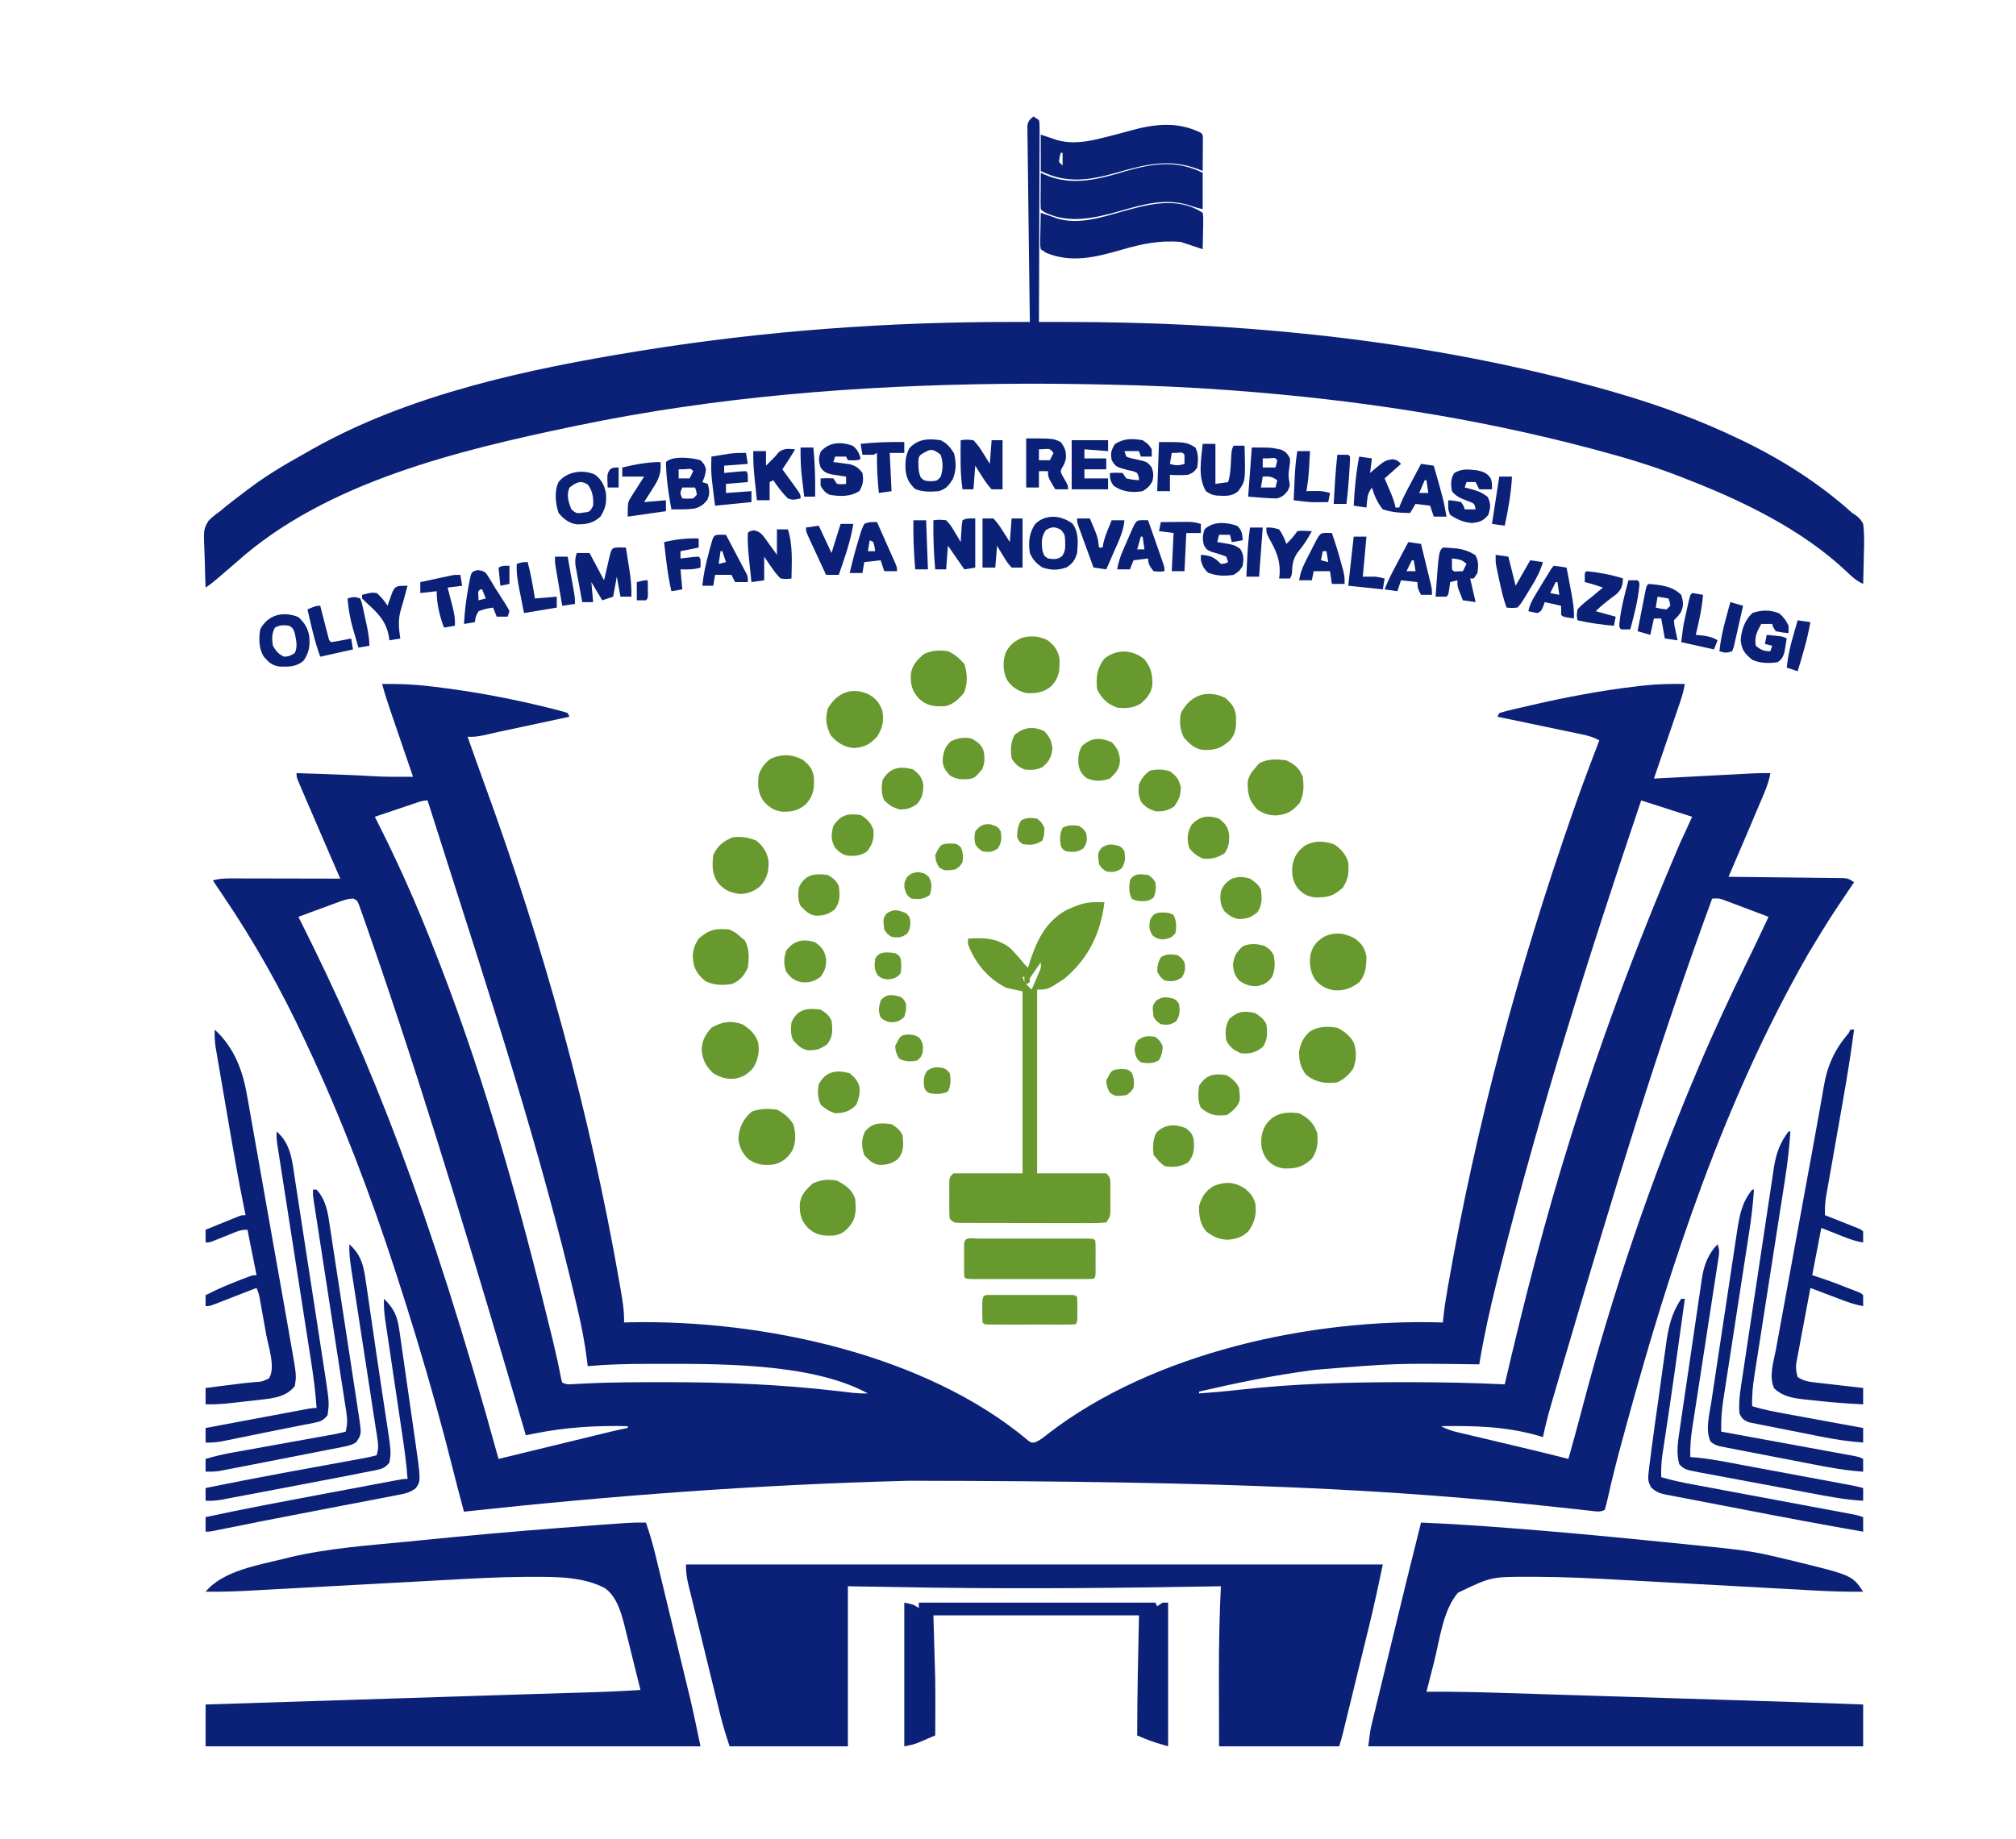 <?xml version="1.0" encoding="UTF-8"?>
<svg version="1.1" xmlns="http://www.w3.org/2000/svg" width="1108" height="1011">
<path d="M0 0 C8.481 -0.139 16.761 0.158 25.188 1.125 C26.901 1.321 26.901 1.321 28.649 1.521 C49.33 4.017 69.839 7.762 90.062 12.75 C91.258 13.044 92.454 13.337 93.685 13.64 C99.852 15.224 99.852 15.224 102 16 C102.33 16.66 102.66 17.32 103 18 C101.775 18.262 100.55 18.524 99.287 18.794 C94.708 19.774 90.129 20.755 85.55 21.735 C83.574 22.158 81.599 22.581 79.623 23.004 C76.771 23.614 73.919 24.225 71.066 24.836 C69.758 25.116 69.758 25.116 68.423 25.401 C67.163 25.671 67.163 25.671 65.877 25.947 C65.065 26.12 64.252 26.293 63.415 26.472 C61.79 26.827 60.168 27.197 58.548 27.579 C54.621 28.502 51.068 29.262 47 29 C49.96 37.439 52.937 45.87 56.008 54.27 C88.487 143.152 114.124 234.895 130.688 330.438 C130.813 331.159 130.938 331.881 131.066 332.624 C132.127 338.804 133.14 344.715 133 351 C134.156 350.965 135.313 350.93 136.504 350.895 C208.941 349.433 298.92 368.48 355.281 416.066 C356.954 417.171 356.954 417.171 358.906 416.891 C361.666 415.717 363.663 414.072 366 412.188 C423.717 367.607 510.765 348.656 583 351 C583.133 349.706 583.267 348.411 583.404 347.078 C583.94 342.268 584.695 337.519 585.531 332.754 C585.758 331.448 585.758 331.448 585.989 330.116 C601.333 242.299 624.621 156.039 653.938 71.875 C654.237 71.015 654.536 70.155 654.844 69.269 C659.329 56.422 664.101 43.694 669 31 C665.965 29.327 663.159 28.47 659.772 27.763 C658.211 27.433 658.211 27.433 656.619 27.096 C654.943 26.751 654.943 26.751 653.234 26.398 C652.086 26.157 650.937 25.916 649.754 25.667 C646.087 24.898 642.419 24.136 638.75 23.375 C636.263 22.855 633.776 22.334 631.289 21.812 C625.194 20.536 619.097 19.266 613 18 C613.33 17.34 613.66 16.68 614 16 C616.157 15.318 618.349 14.75 620.551 14.23 C621.228 14.069 621.905 13.908 622.602 13.742 C624.837 13.213 627.074 12.699 629.312 12.188 C630.079 12.01 630.845 11.833 631.635 11.65 C651.088 7.157 670.591 3.473 690.438 1.188 C692.044 1.001 692.044 1.001 693.683 0.811 C701.141 0.022 708.504 -0.13 716 0 C715.377 3.407 714.539 6.606 713.418 9.882 C713.097 10.823 712.777 11.763 712.447 12.732 C711.93 14.236 711.93 14.236 711.402 15.77 C711.049 16.806 710.695 17.842 710.33 18.909 C709.202 22.211 708.07 25.512 706.938 28.812 C706.171 31.054 705.405 33.295 704.639 35.537 C702.762 41.026 700.883 46.513 699 52 C699.713 51.962 700.427 51.925 701.162 51.886 C707.9 51.531 714.638 51.178 721.376 50.827 C724.84 50.646 728.303 50.464 731.767 50.282 C735.753 50.072 739.74 49.864 743.727 49.656 C744.964 49.591 746.202 49.525 747.477 49.457 C748.638 49.397 749.799 49.337 750.995 49.275 C752.012 49.222 753.029 49.169 754.077 49.114 C757.054 48.998 760.02 48.98 763 49 C762.336 53.134 761.005 56.681 759.375 60.531 C759.109 61.162 758.843 61.794 758.57 62.444 C757.717 64.465 756.859 66.482 756 68.5 C755.454 69.793 754.908 71.086 754.363 72.379 C749.623 83.606 744.807 94.801 740 106 C740.82 106.008 741.64 106.016 742.485 106.025 C750.211 106.102 757.936 106.19 765.661 106.288 C769.632 106.337 773.604 106.384 777.575 106.422 C781.408 106.459 785.239 106.505 789.071 106.558 C790.534 106.577 791.997 106.592 793.46 106.603 C795.507 106.62 797.554 106.649 799.601 106.681 C801.35 106.701 801.35 106.701 803.134 106.722 C806 107 806 107 809 109 C808.344 109.973 808.344 109.973 807.674 110.965 C795.371 129.189 795.371 129.189 784 148 C783.622 148.66 783.245 149.321 782.856 150.001 C737.334 229.966 708.259 318.283 684.062 406.688 C683.745 407.847 683.427 409.006 683.1 410.201 C679.69 422.677 676.351 435.146 673.594 447.785 C673.123 449.871 672.57 451.939 672 454 C669.287 455.357 667.577 454.884 664.562 454.55 C663.408 454.426 662.254 454.302 661.065 454.174 C659.795 454.031 658.524 453.889 657.215 453.742 C655.872 453.597 654.529 453.452 653.186 453.308 C650.292 452.997 647.399 452.684 644.506 452.369 C556.202 442.787 467.551 438.206 290 438 C288.843 438.03 287.687 438.061 286.495 438.092 C205.759 440.211 125.278 446.267 45 455 C42.883 447.164 40.813 439.32 38.844 431.445 C32.828 407.445 26.174 383.68 19 360 C18.774 359.254 18.549 358.508 18.316 357.739 C14.999 346.786 11.543 335.882 8 325 C7.722 324.145 7.445 323.289 7.159 322.408 C-6.503 280.37 -22.199 239.027 -41 199 C-41.499 197.927 -41.998 196.853 -42.512 195.747 C-55.492 167.874 -70.455 141.291 -87.738 115.86 C-89.508 113.251 -91.255 110.626 -93 108 C-89.459 106.904 -86.181 106.879 -82.487 106.886 C-81.521 106.886 -81.521 106.886 -80.535 106.886 C-78.414 106.887 -76.293 106.894 -74.172 106.902 C-72.698 106.904 -71.224 106.906 -69.75 106.907 C-65.877 106.91 -62.003 106.92 -58.13 106.931 C-54.175 106.942 -50.221 106.946 -46.266 106.951 C-38.51 106.962 -30.755 106.979 -23 107 C-23.227 106.475 -23.454 105.951 -23.688 105.41 C-26.074 99.894 -28.459 94.377 -30.843 88.86 C-31.73 86.808 -32.617 84.756 -33.505 82.704 C-36.345 76.14 -39.178 69.572 -42 63 C-42.302 62.297 -42.604 61.594 -42.915 60.87 C-43.652 59.15 -44.383 57.427 -45.113 55.703 C-45.677 54.375 -45.677 54.375 -46.251 53.021 C-47 51 -47 51 -47 49 C-42.583 49.143 -38.167 49.289 -33.75 49.438 C-33.091 49.46 -32.431 49.482 -31.752 49.504 C-22.816 49.806 -13.885 50.149 -4.96 50.695 C2.357 51.11 9.674 51.038 17 51 C16.817 50.464 16.633 49.929 16.444 49.377 C14.528 43.78 12.614 38.183 10.701 32.586 C9.988 30.499 9.274 28.413 8.56 26.327 C7.53 23.321 6.503 20.315 5.477 17.309 C5 15.919 5 15.919 4.514 14.502 C2.876 9.697 1.342 4.895 0 0 Z M692 64 C663.446 148.505 636.432 233.944 614.175 322.436 C613.697 324.336 613.218 326.235 612.738 328.134 C608.912 343.341 605.577 358.531 603 374 C602.374 373.993 601.748 373.987 601.103 373.98 C556.952 373.417 556.952 373.417 513 377 C512.347 377.085 511.693 377.17 511.02 377.257 C490.091 379.995 469.551 384.236 449 389 C449 389.33 449 389.66 449 390 C456.526 389.47 464.018 388.803 471.513 387.947 C501.218 384.615 530.877 383.818 560.75 383.812 C562.057 383.812 563.364 383.811 564.711 383.809 C582.162 383.811 599.568 384.188 617 385 C617.226 384.031 617.226 384.031 617.457 383.043 C637.943 295.461 661.428 208.905 713.401 87.384 C715.655 82.614 717.817 77.802 720 73 C710.76 70.03 701.52 67.06 692 64 Z M16.898 65.969 C15.687 66.375 14.475 66.781 13.227 67.199 C11.943 67.633 10.659 68.066 9.375 68.5 C8.083 68.934 6.792 69.367 5.5 69.801 C2.332 70.865 -0.834 71.931 -4 73 C-3.507 73.974 -3.013 74.947 -2.505 75.951 C2.275 85.423 6.864 94.964 11.25 104.625 C11.569 105.327 11.888 106.029 12.217 106.752 C18.972 121.648 25.133 136.734 31 152 C31.405 153.046 31.809 154.091 32.226 155.168 C57.744 221.425 76.533 289.712 93.285 358.621 C93.653 360.133 93.653 360.133 94.028 361.676 C95.632 368.325 97.086 374.983 98.357 381.703 C98.675 382.84 98.675 382.84 99 384 C101.364 385.182 102.513 385.045 105.132 384.885 C106.002 384.838 106.872 384.791 107.769 384.742 C109.21 384.659 109.21 384.659 110.68 384.574 C125.491 383.832 140.299 383.8 155.125 383.812 C156.178 383.813 156.178 383.813 157.252 383.813 C188.486 383.828 219.258 385.065 250.294 388.679 C251.042 388.766 251.791 388.853 252.562 388.942 C254.583 389.179 256.603 389.422 258.623 389.665 C261.45 389.945 264.163 390.07 267 390 C235.569 372.816 182.947 373.725 147.812 373.75 C146.875 373.751 145.938 373.751 144.973 373.752 C134.273 373.778 123.663 374.039 113 375 C112.898 374.114 112.797 373.227 112.692 372.314 C111.474 362.403 109.592 352.78 107.312 343.062 C107.123 342.247 106.933 341.431 106.737 340.59 C86.884 255.635 59.56 172.455 33.08 89.39 C31.357 83.981 29.635 78.571 27.914 73.16 C27.467 71.756 27.467 71.756 27.011 70.323 C26.341 68.215 25.67 66.108 25 64 C22.074 64 19.669 65.037 16.898 65.969 Z M-24.516 120.09 C-25.131 120.313 -25.747 120.537 -26.382 120.767 C-28.342 121.48 -30.296 122.209 -32.25 122.938 C-33.58 123.425 -34.911 123.911 -36.242 124.396 C-39.499 125.586 -42.751 126.79 -46 128 C-45.516 128.965 -45.032 129.93 -44.533 130.924 C-6.03 207.769 25.777 287.277 64 426 C65.224 425.703 65.224 425.703 66.472 425.399 C74.167 423.53 81.862 421.661 89.557 419.793 C93.513 418.833 97.469 417.873 101.425 416.911 C105.243 415.983 109.062 415.056 112.882 414.13 C114.337 413.777 115.793 413.423 117.248 413.069 C119.29 412.572 121.332 412.077 123.374 411.582 C124.535 411.3 125.697 411.018 126.893 410.728 C129.588 410.097 132.282 409.523 135 409 C135 408.67 135 408.34 135 408 C117.466 407.574 100.899 408.595 83.707 412.053 C82.378 412.32 82.378 412.32 81.023 412.592 C80.355 412.727 79.688 412.861 79 413 C78.756 412.169 78.513 411.339 78.261 410.483 C53.145 324.909 27.785 239.428 -1 155 C-1.341 153.999 -1.681 152.998 -2.032 151.967 C-3.866 146.587 -5.719 141.215 -7.61 135.854 C-8.155 134.303 -8.696 132.749 -9.231 131.194 C-9.949 129.113 -10.688 127.04 -11.434 124.969 C-11.836 123.829 -12.239 122.688 -12.654 121.514 C-13.747 118.939 -13.747 118.939 -15.753 117.996 C-18.983 118.002 -21.488 118.975 -24.516 120.09 Z M731 118 C701.33 198.674 676.347 280.882 648.877 374.36 C648.256 376.48 647.634 378.6 647.011 380.72 C645.863 384.635 644.72 388.552 643.578 392.469 C643.243 393.612 642.907 394.756 642.562 395.934 C640.822 401.924 639.275 407.894 638 414 C637.114 413.734 636.229 413.469 635.316 413.195 C617.541 408.127 600.426 407.698 582 408 C584.89 409.565 587.595 410.509 590.79 411.265 C591.739 411.492 592.688 411.72 593.666 411.954 C594.689 412.193 595.712 412.433 596.766 412.68 C598.365 413.061 598.365 413.061 599.997 413.449 C603.413 414.263 606.832 415.069 610.25 415.875 C614.714 416.933 619.177 417.994 623.641 419.055 C625.25 419.436 625.25 419.436 626.891 419.825 C635.278 421.817 643.646 423.876 652 426 C654.523 417.016 657.014 408.026 659.367 398.996 C676.065 335.095 697.234 272.803 723 212 C723.284 211.329 723.568 210.658 723.861 209.966 C732.096 190.531 740.984 171.471 750.293 152.528 C753.079 146.855 755.804 141.154 758.5 135.438 C758.868 134.658 759.236 133.878 759.615 133.075 C760.411 131.384 761.206 129.692 762 128 C758.231 126.567 754.459 125.144 750.684 123.728 C749.401 123.245 748.119 122.76 746.837 122.272 C744.993 121.571 743.145 120.879 741.297 120.188 C740.187 119.769 739.076 119.35 737.933 118.918 C734.876 117.801 734.876 117.801 731 118 Z " fill="#0A2177" transform="translate(210,376)"/>
<path d="M0 0 C0.99 0.66 1.98 1.32 3 2 C3.369 3.98 3.369 3.98 3.361 6.454 C3.367 7.86 3.367 7.86 3.373 9.293 C3.362 10.324 3.352 11.355 3.341 12.417 C3.341 13.499 3.341 14.582 3.342 15.698 C3.34 19.291 3.316 22.884 3.293 26.477 C3.287 28.962 3.283 31.448 3.28 33.934 C3.27 39.817 3.246 45.699 3.216 51.582 C3.179 58.935 3.163 66.288 3.146 73.641 C3.114 86.761 3.064 99.88 3 113 C3.971 112.999 3.971 112.999 4.962 112.998 C7.946 112.996 10.93 112.994 13.913 112.993 C14.932 112.992 15.95 112.991 16.999 112.99 C108.941 112.957 201.7 121.607 291 144 C291.785 144.197 292.571 144.393 293.38 144.596 C324.918 152.523 355.543 162.063 385 176 C385.896 176.421 386.793 176.843 387.716 177.277 C410.339 187.996 431.361 201.244 450 218 C450.559 218.353 451.118 218.705 451.694 219.069 C453.789 220.591 454.792 221.683 456 224 C456.746 229.643 456.565 235.198 456.375 240.875 C456.345 242.437 456.318 244 456.293 245.562 C456.227 249.376 456.124 253.188 456 257 C452.263 255.252 449.844 253.076 446.875 250.188 C422.049 226.792 389.445 211.218 358 199 C357.097 198.646 356.195 198.292 355.265 197.927 C339.811 191.917 324.017 187.255 308 183 C307.269 182.806 306.538 182.612 305.785 182.411 C241.909 165.503 176.974 155.728 111.125 150.75 C110.025 150.667 108.925 150.584 107.792 150.498 C85.77 148.853 63.765 147.891 41.688 147.438 C40.691 147.417 39.695 147.396 38.668 147.374 C20.776 147.006 2.896 146.795 -15 147 C-16.214 147.013 -16.214 147.013 -17.453 147.026 C-95.789 147.884 -174.21 153.99 -251 170 C-251.66 170.137 -252.321 170.275 -253.001 170.416 C-315.909 183.552 -389.004 201.01 -438 245 C-439.855 246.604 -441.718 248.2 -443.582 249.794 C-444.831 250.865 -446.078 251.938 -447.321 253.016 C-449.813 255.172 -452.255 257.17 -455 259 C-455.199 254.305 -455.344 249.612 -455.439 244.913 C-455.479 243.318 -455.534 241.724 -455.604 240.13 C-456.163 226.976 -456.163 226.976 -453.417 222.31 C-451.397 220.257 -449.367 218.634 -447 217 C-445.878 216.06 -444.761 215.115 -443.648 214.164 C-442.563 213.311 -441.471 212.465 -440.375 211.625 C-439.776 211.162 -439.177 210.699 -438.559 210.223 C-436.713 208.806 -434.858 207.401 -433 206 C-432.161 205.361 -432.161 205.361 -431.304 204.71 C-422.104 197.754 -412.38 191.893 -402.308 186.288 C-400.229 185.128 -398.163 183.947 -396.098 182.762 C-342.411 152.564 -277.252 138.736 -217 129 C-216.072 128.85 -215.144 128.7 -214.188 128.545 C-147.51 117.859 -79.939 112.927 -12.419 112.993 C-11.412 112.993 -10.405 112.994 -9.367 112.994 C-6.911 112.996 -4.456 112.998 -2 113 C-2.008 112.436 -2.016 111.872 -2.024 111.29 C-2.216 97.57 -2.39 83.85 -2.547 70.129 C-2.623 63.494 -2.705 56.858 -2.799 50.223 C-2.89 43.824 -2.966 37.424 -3.032 31.025 C-3.06 28.579 -3.093 26.134 -3.132 23.689 C-3.185 20.272 -3.219 16.855 -3.249 13.438 C-3.269 12.42 -3.289 11.403 -3.31 10.354 C-3.314 9.424 -3.318 8.495 -3.323 7.537 C-3.333 6.728 -3.343 5.92 -3.354 5.087 C-2.917 2.509 -1.986 1.633 0 0 Z " fill="#0A2177" transform="translate(568,64)"/>
<path d="M0 0 C126.39 0 252.78 0 383 0 C380.676 11.039 378.363 22.021 375.676 32.968 C375.385 34.153 375.385 34.153 375.089 35.362 C374.792 36.575 374.792 36.575 374.488 37.812 C374.07 39.527 373.652 41.241 373.235 42.956 C372.37 46.502 371.504 50.048 370.635 53.594 C369.523 58.138 368.414 62.683 367.307 67.228 C366.449 70.747 365.59 74.266 364.731 77.785 C364.321 79.463 363.911 81.14 363.502 82.818 C362.934 85.146 362.364 87.473 361.794 89.801 C361.626 90.49 361.459 91.178 361.286 91.888 C360.611 94.634 359.895 97.315 359 100 C337.22 100 315.44 100 293 100 C292.969 85.459 292.969 85.459 292.938 70.625 C292.928 67.625 292.919 64.625 292.91 61.534 C292.882 45.002 293.198 28.515 294 12 C293.304 12.013 292.607 12.025 291.889 12.038 C240.159 12.96 188.436 13.46 136.699 12.773 C135.615 12.759 135.615 12.759 134.509 12.744 C119.339 12.539 104.17 12.26 89 12 C89 41.04 89 70.08 89 100 C67.55 100 46.1 100 24 100 C22.013 94.038 20.208 88.241 18.732 82.163 C18.526 81.331 18.321 80.499 18.11 79.642 C17.44 76.923 16.777 74.204 16.113 71.484 C15.647 69.581 15.18 67.678 14.714 65.774 C13.74 61.801 12.77 57.827 11.802 53.853 C10.561 48.761 9.311 43.672 8.059 38.583 C7.095 34.66 6.136 30.736 5.179 26.812 C4.72 24.934 4.26 23.057 3.797 21.18 C3.153 18.561 2.516 15.941 1.88 13.319 C1.688 12.547 1.497 11.775 1.299 10.98 C0.374 7.13 0 4.012 0 0 Z " fill="#0A2177" transform="translate(377,860)"/>
<path d="M0 0 C16.466 0.669 32.883 1.782 49.312 3.062 C49.978 3.114 50.644 3.166 51.329 3.219 C75.934 5.128 100.497 7.411 125.053 9.862 C127.661 10.122 130.268 10.381 132.876 10.639 C180.72 15.393 180.72 15.393 199.25 19.812 C200.341 20.07 201.433 20.327 202.557 20.592 C236.956 28.934 236.956 28.934 243 38 C233.68 38.104 224.426 37.793 215.123 37.266 C213.681 37.186 212.238 37.108 210.795 37.029 C207.713 36.861 204.63 36.69 201.547 36.518 C196.641 36.245 191.734 35.978 186.827 35.712 C172.88 34.955 158.934 34.191 144.988 33.418 C137.267 32.99 129.545 32.568 121.824 32.152 C117.76 31.933 113.697 31.711 109.633 31.482 C94.075 30.604 78.546 29.847 62.959 29.812 C61.802 29.809 60.645 29.805 59.452 29.801 C38.513 29.797 38.513 29.797 20.281 38.578 C12.026 48.21 10.307 64.255 7.25 76.312 C6.835 77.94 6.42 79.566 6.004 81.193 C4.999 85.128 3.999 89.064 3 93 C4.145 92.994 5.29 92.988 6.469 92.981 C18.17 92.938 29.843 93.16 41.537 93.535 C43.407 93.593 45.278 93.65 47.148 93.707 C52.169 93.862 57.19 94.02 62.212 94.179 C67.513 94.346 72.815 94.51 78.117 94.674 C87.023 94.95 95.93 95.229 104.836 95.509 C116.185 95.865 127.534 96.219 138.884 96.571 C148.736 96.877 158.588 97.184 168.44 97.491 C171.559 97.589 174.679 97.686 177.798 97.783 C199.535 98.461 221.269 99.165 243 100 C243 107.59 243 115.18 243 123 C153.24 123 63.48 123 -29 123 C-27.875 114 -27.875 114 -27.085 110.745 C-26.907 110.003 -26.729 109.261 -26.546 108.496 C-26.353 107.712 -26.161 106.927 -25.962 106.119 C-25.757 105.269 -25.552 104.419 -25.341 103.543 C-24.665 100.746 -23.983 97.951 -23.301 95.156 C-22.823 93.185 -22.346 91.214 -21.868 89.242 C-20.611 84.049 -19.347 78.857 -18.083 73.665 C-17.068 69.494 -16.057 65.322 -15.046 61.149 C-10.103 40.748 -5.149 20.35 0 0 Z " fill="#0A2177" transform="translate(781,837)"/>
<path d="M0 0 C2.127 6.084 3.887 12.175 5.388 18.441 C5.607 19.338 5.825 20.236 6.05 21.16 C6.765 24.103 7.474 27.048 8.184 29.992 C8.685 32.064 9.187 34.135 9.689 36.207 C10.74 40.545 11.787 44.884 12.833 49.224 C14.161 54.732 15.495 60.24 16.83 65.746 C17.868 70.027 18.903 74.309 19.937 78.59 C20.427 80.618 20.918 82.645 21.409 84.673 C22.103 87.536 22.793 90.401 23.482 93.265 C23.678 94.071 23.874 94.877 24.076 95.707 C26.248 104.77 28.077 113.868 30 123 C-59.76 123 -149.52 123 -242 123 C-242 115.41 -242 107.82 -242 100 C-218.058 99.235 -194.116 98.47 -170.173 97.705 C-159.053 97.35 -147.932 96.994 -136.812 96.639 C-127.102 96.329 -117.393 96.018 -107.683 95.708 C-102.557 95.545 -97.432 95.381 -92.306 95.217 C-87.47 95.062 -82.635 94.908 -77.799 94.753 C-75.949 94.694 -74.098 94.635 -72.248 94.576 C-62.932 94.279 -53.615 93.986 -44.298 93.71 C-43.536 93.687 -42.773 93.665 -41.987 93.641 C-38.473 93.537 -34.96 93.434 -31.446 93.333 C-21.953 93.054 -12.477 92.626 -3 92 C-4.46 86.055 -5.935 80.115 -7.425 74.178 C-7.929 72.162 -8.428 70.144 -8.923 68.126 C-9.639 65.209 -10.371 62.296 -11.105 59.383 C-11.32 58.494 -11.535 57.605 -11.756 56.689 C-13.664 49.225 -16.03 40.779 -22.5 36.062 C-34.362 29.729 -49.298 29.807 -62.402 29.828 C-64.215 29.831 -64.215 29.831 -66.064 29.833 C-81.111 29.928 -96.117 30.775 -111.137 31.615 C-115.284 31.846 -119.432 32.066 -123.58 32.288 C-131.399 32.707 -139.218 33.134 -147.036 33.563 C-161.063 34.333 -175.089 35.093 -189.117 35.848 C-194.021 36.112 -198.925 36.38 -203.829 36.651 C-206.88 36.819 -209.931 36.984 -212.982 37.149 C-214.383 37.225 -215.784 37.302 -217.185 37.381 C-225.467 37.845 -233.705 38.102 -242 38 C-232.394 26.407 -212.881 23.334 -198.875 19.875 C-197.918 19.633 -196.96 19.392 -195.974 19.143 C-174.51 14.01 -152.208 12.556 -130.294 10.384 C-127.664 10.123 -125.033 9.86 -122.403 9.597 C-97.955 7.158 -73.497 4.942 -49 3.062 C-48.334 3.011 -47.669 2.96 -46.983 2.908 C-7.875 -0.087 -7.875 -0.087 0 0 Z " fill="#0A2177" transform="translate(355,837)"/>
<path d="M0 0 C0.901 0.009 1.802 0.018 2.73 0.027 C3.418 0.039 4.105 0.051 4.812 0.062 C2.816 16.872 -4.061 31.144 -17.188 42.062 C-26.299 48.062 -26.299 48.062 -32.188 48.062 C-32.188 81.392 -32.188 114.722 -32.188 149.062 C-19.648 149.062 -7.107 149.062 5.812 149.062 C8.337 151.587 8.069 152.473 8.078 155.965 C8.082 157.424 8.082 157.424 8.086 158.912 C8.078 159.931 8.07 160.95 8.062 162 C8.074 163.523 8.074 163.523 8.086 165.076 C8.083 166.05 8.081 167.024 8.078 168.027 C8.076 168.921 8.074 169.814 8.071 170.734 C7.812 173.062 7.812 173.062 5.812 176.062 C3.102 176.359 0.619 176.462 -2.094 176.435 C-3.318 176.44 -3.318 176.44 -4.568 176.446 C-7.274 176.454 -9.981 176.44 -12.688 176.426 C-14.563 176.425 -16.439 176.426 -18.314 176.427 C-22.249 176.427 -26.183 176.417 -30.117 176.399 C-35.168 176.376 -40.219 176.375 -45.27 176.382 C-49.144 176.386 -53.018 176.379 -56.892 176.369 C-58.755 176.365 -60.618 176.364 -62.481 176.366 C-65.081 176.366 -67.681 176.353 -70.281 176.337 C-71.056 176.34 -71.832 176.342 -72.63 176.345 C-77.959 176.291 -77.959 176.291 -80.188 174.062 C-80.446 171.756 -80.446 171.756 -80.453 168.906 C-80.456 167.884 -80.458 166.862 -80.461 165.809 C-80.449 164.202 -80.449 164.202 -80.438 162.562 C-80.445 161.491 -80.453 160.42 -80.461 159.316 C-80.458 158.294 -80.456 157.272 -80.453 156.219 C-80.451 155.278 -80.449 154.338 -80.446 153.369 C-80.188 151.062 -80.188 151.062 -78.188 149.062 C-65.647 149.062 -53.108 149.062 -40.188 149.062 C-40.188 116.062 -40.188 83.062 -40.188 49.062 C-43.157 48.403 -46.127 47.742 -49.188 47.062 C-59.211 41.974 -66.234 33.592 -70.188 23.062 C-70.188 22.073 -70.188 21.082 -70.188 20.062 C-61.397 19.442 -54.436 19.678 -47.188 25.062 C-44.283 27.893 -41.721 30.901 -39.188 34.062 C-38.528 34.722 -37.867 35.383 -37.188 36.062 C-36.957 35.301 -36.726 34.539 -36.488 33.754 C-32.69 21.728 -27.761 10.876 -16.266 4.422 C-10.806 1.909 -6.058 -0.079 0 0 Z M-29.188 31.062 C-28.188 33.062 -28.188 33.062 -28.188 33.062 Z M-30.188 33.062 C-31.193 34.517 -32.192 35.976 -33.188 37.438 C-33.744 38.25 -34.301 39.062 -34.875 39.898 C-36.36 41.926 -36.36 41.926 -36.188 44.062 C-37.178 44.557 -37.178 44.557 -38.188 45.062 C-37.197 46.053 -36.208 47.042 -35.188 48.062 C-34.348 46.128 -33.516 44.19 -32.688 42.25 C-32.223 41.171 -31.759 40.092 -31.281 38.98 C-30.012 36.114 -30.012 36.114 -30.188 33.062 Z M-40.188 41.062 C-39.858 42.053 -39.528 43.042 -39.188 44.062 C-39.188 43.072 -39.188 42.083 -39.188 41.062 C-39.517 41.062 -39.847 41.062 -40.188 41.062 Z " fill="#67992F" transform="translate(602.188,495.938)"/>
<path d="M0 0 C5 1 5 1 8 3 C8 2.01 8 1.02 8 0 C50.9 0 93.8 0 138 0 C138.33 0.66 138.66 1.32 139 2 C139.99 1.34 140.98 0.68 142 0 C142.99 0 143.98 0 145 0 C145 26.07 145 52.14 145 79 C135 76 135 76 128 73 C128 50.997 128.551 28.998 129 7 C91.71 7 54.42 7 16 7 C16.33 18.55 16.66 30.1 17 42 C17.057 47.902 17.104 53.788 17.062 59.688 C17.057 61.021 17.053 62.355 17.049 63.689 C17.038 66.793 17.022 69.896 17 73 C15.107 73.818 13.21 74.629 11.312 75.438 C10.257 75.89 9.201 76.342 8.113 76.809 C5 78 5 78 0 79 C0 52.93 0 26.86 0 0 Z " fill="#0A2177" transform="translate(497,881)"/>
<path d="M0 0 C0.66 0 1.32 0 2 0 C0.293 13.142 -1.849 26.195 -4.137 39.246 C-4.279 40.059 -4.421 40.871 -4.568 41.708 C-5.908 49.359 -7.258 57.009 -8.611 64.657 C-9.357 68.883 -10.099 73.108 -10.838 77.335 C-11.118 78.929 -11.4 80.524 -11.684 82.118 C-12.079 84.334 -12.467 86.55 -12.854 88.767 C-13.076 90.023 -13.298 91.279 -13.527 92.572 C-13.968 95.77 -14.091 98.778 -14 102 C-13.399 102.237 -12.799 102.474 -12.18 102.719 C-9.473 103.789 -6.768 104.863 -4.062 105.938 C-3.117 106.311 -2.171 106.684 -1.197 107.068 C-0.298 107.426 0.601 107.784 1.527 108.152 C2.36 108.482 3.193 108.812 4.051 109.152 C6 110 6 110 7 111 C7.041 113 7.043 115 7 117 C1.945 116.269 -2.6 114.316 -7.312 112.438 C-10.179 111.303 -13.046 110.169 -16 109 C-17.65 117.58 -19.3 126.16 -21 135 C-18.03 135.99 -15.06 136.98 -12 138 C-8.814 139.159 -5.658 140.391 -2.5 141.625 C-1.286 142.093 -1.286 142.093 -0.047 142.57 C0.721 142.869 1.49 143.168 2.281 143.477 C2.973 143.745 3.664 144.014 4.377 144.292 C6 145 6 145 7 146 C7.041 148 7.043 150 7 152 C3.232 151.347 -0.165 150.29 -3.738 148.934 C-4.805 148.531 -5.872 148.128 -6.971 147.713 C-8.073 147.292 -9.176 146.871 -10.312 146.438 C-11.996 145.8 -11.996 145.8 -13.713 145.15 C-16.477 144.104 -19.239 143.053 -22 142 C-23.171 148.172 -24.327 154.347 -25.473 160.524 C-25.864 162.625 -26.259 164.725 -26.657 166.824 C-27.23 169.843 -27.79 172.865 -28.348 175.887 C-28.528 176.823 -28.708 177.76 -28.894 178.725 C-29.134 180.046 -29.134 180.046 -29.379 181.393 C-29.523 182.164 -29.668 182.934 -29.817 183.728 C-30.033 186.405 -29.797 188.434 -29 191 C-25.495 193.336 -22.558 193.626 -18.488 194.07 C-17.76 194.156 -17.032 194.242 -16.282 194.331 C-13.959 194.603 -11.636 194.864 -9.312 195.125 C-7.736 195.308 -6.16 195.491 -4.584 195.676 C-0.724 196.126 3.138 196.565 7 197 C7 199.97 7 202.94 7 206 C-2.75 205.579 -12.428 204.719 -22.125 203.625 C-23.203 203.511 -24.281 203.397 -25.392 203.28 C-31.711 202.538 -37.05 201.753 -41.875 197.25 C-45.042 190.916 -42.129 182.259 -40.908 175.675 C-40.685 174.446 -40.462 173.217 -40.233 171.951 C-39.621 168.584 -39.004 165.219 -38.384 161.854 C-37.729 158.29 -37.081 154.725 -36.432 151.16 C-35.336 145.142 -34.235 139.125 -33.131 133.108 C-32.011 127.007 -30.895 120.905 -29.782 114.803 C-29.579 113.688 -29.579 113.688 -29.371 112.551 C-29.099 111.056 -28.826 109.56 -28.554 108.065 C-26.824 98.58 -25.093 89.095 -23.344 79.613 C-23.215 78.915 -23.086 78.216 -22.953 77.497 C-22.445 74.746 -21.938 71.994 -21.43 69.244 C-20.041 61.725 -18.673 54.203 -17.356 46.671 C-16.746 43.19 -16.124 39.711 -15.499 36.233 C-15.233 34.733 -14.974 33.232 -14.722 31.729 C-12.738 19.88 -8.838 11.072 -1 2 C-0.67 1.34 -0.34 0.68 0 0 Z " fill="#0A2177" transform="translate(1017,566)"/>
<path d="M0 0 C10.847 9.969 15.557 22.758 17.889 36.896 C18.183 38.518 18.48 40.14 18.78 41.761 C19.575 46.106 20.328 50.459 21.072 54.813 C21.862 59.396 22.69 63.972 23.514 68.548 C24.89 76.222 26.24 83.899 27.572 91.581 C29.278 101.418 31.024 111.248 32.784 121.077 C34.303 129.566 35.807 138.058 37.308 146.551 C37.628 148.365 37.95 150.179 38.271 151.993 C39.188 157.16 40.096 162.328 40.991 167.499 C41.262 169.059 41.536 170.619 41.813 172.179 C44.995 190.109 44.995 190.109 44 196 C38.567 202.863 29.788 202.819 21.582 203.852 C19.326 204.114 17.069 204.371 14.812 204.625 C13.676 204.759 12.54 204.893 11.369 205.031 C5.879 205.659 0.526 206.176 -5 206 C-5 203.03 -5 200.06 -5 197 C-1.188 196.52 2.625 196.041 6.438 195.562 C7.507 195.428 8.576 195.293 9.678 195.154 C10.732 195.022 11.785 194.89 12.871 194.754 C13.91 194.621 14.949 194.489 16.019 194.352 C17.905 194.129 19.795 193.936 21.688 193.785 C25.957 193.537 25.957 193.537 29.752 191.781 C33.708 186.136 29.392 173.841 28.232 167.22 C27.962 165.706 27.69 164.192 27.416 162.678 C26.995 160.345 26.583 158.011 26.172 155.676 C25.907 154.187 25.641 152.699 25.375 151.211 C25.252 150.515 25.129 149.819 25.002 149.103 C24.35 145.443 24.35 145.443 23 142 C22.223 142.303 21.446 142.606 20.645 142.918 C17.765 144.039 14.884 145.157 12.001 146.272 C10.139 146.994 8.279 147.72 6.418 148.445 C5.251 148.896 4.085 149.348 2.883 149.812 C1.804 150.231 0.725 150.65 -0.386 151.082 C-3 152 -3 152 -5 152 C-5 150.02 -5 148.04 -5 146 C0.684 143.061 6.404 140.542 12.375 138.25 C13.583 137.776 13.583 137.776 14.816 137.293 C20.742 135 20.742 135 23 135 C20.525 122.625 20.525 122.625 18 110 C15.01 110 13.56 110.432 10.84 111.531 C10.046 111.847 9.253 112.163 8.436 112.488 C7.611 112.822 6.787 113.156 5.938 113.5 C4.302 114.159 2.665 114.816 1.027 115.469 C0.303 115.762 -0.422 116.055 -1.168 116.357 C-3 117 -3 117 -5 117 C-5 114.69 -5 112.38 -5 110 C-1.711 108.661 1.582 107.33 4.875 106 C5.812 105.618 6.749 105.237 7.715 104.844 C8.611 104.483 9.507 104.122 10.43 103.75 C11.257 103.415 12.085 103.08 12.937 102.734 C15 102 15 102 17 102 C16.79 101.007 16.579 100.015 16.362 98.992 C12.872 82.187 10.034 65.265 7.144 48.35 C6.394 43.96 5.637 39.572 4.878 35.184 C4.289 31.775 3.705 28.366 3.123 24.956 C2.845 23.337 2.566 21.717 2.285 20.098 C1.895 17.846 1.512 15.593 1.13 13.34 C0.911 12.064 0.692 10.787 0.467 9.472 C0.035 6.261 -0.09 3.234 0 0 Z " fill="#0A2177" transform="translate(118,566)"/>
<path d="M0 0 C0.341 2.063 0.341 2.063 0.293 4.57 C0.283 5.466 0.274 6.362 0.264 7.285 C0.239 8.222 0.213 9.159 0.188 10.125 C0.167 11.542 0.167 11.542 0.146 12.988 C0.111 15.326 0.062 17.663 0 20 C-4 18.667 -8 17.333 -12 16 C-23.663 14.98 -33.518 17.069 -44.641 20.32 C-58.558 24.332 -72.029 27.779 -86 22 C-86.99 21.34 -87.98 20.68 -89 20 C-89.341 17.937 -89.341 17.937 -89.293 15.43 C-89.283 14.534 -89.274 13.638 -89.264 12.715 C-89.239 11.778 -89.213 10.841 -89.188 9.875 C-89.174 8.93 -89.16 7.985 -89.146 7.012 C-89.111 4.674 -89.062 2.337 -89 0 C-83 2 -83 2 -80.18 3.045 C-68.353 6.597 -56.431 2.71 -45 -0.5 C-30.272 -4.635 -13.85 -9.233 0 0 Z " fill="#0A2177" transform="translate(661,117)"/>
<path d="M0 0 C0 6.6 0 13.2 0 20 C-2.07 19.482 -4.142 18.95 -6.156 18.246 C-20.1 13.436 -32.459 17.315 -46.071 21.155 C-59.405 24.881 -73.111 28.105 -86.277 21.973 C-88 21 -88 21 -89 20 C-89.087 18.511 -89.107 17.019 -89.098 15.527 C-89.094 14.628 -89.091 13.729 -89.088 12.803 C-89.08 11.857 -89.071 10.912 -89.062 9.938 C-89.058 8.988 -89.053 8.039 -89.049 7.061 C-89.037 4.707 -89.021 2.354 -89 0 C-88.331 0.308 -87.662 0.615 -86.972 0.932 C-71.907 7.609 -56.998 3.529 -42 -1 C-27.274 -5.181 -14.222 -7.111 0 0 Z " fill="#0A2177" transform="translate(661,95)"/>
<path d="M0 0 C1 1 1 1 1.114 2.949 C1.106 4.198 1.106 4.198 1.098 5.473 C1.093 6.821 1.093 6.821 1.088 8.197 C1.075 9.616 1.075 9.616 1.062 11.062 C1.058 12.012 1.053 12.961 1.049 13.939 C1.037 16.293 1.021 18.646 1 21 C0.322 20.723 -0.356 20.446 -1.055 20.16 C-17.379 13.807 -30.847 17.49 -47.125 22.125 C-61.603 26.209 -74.128 27.936 -88 21 C-88 14.4 -88 7.8 -88 1 C-85.03 1.99 -82.06 2.98 -79 4 C-70.611 6.366 -62.128 4.897 -53.875 2.75 C-52.963 2.525 -52.052 2.301 -51.113 2.07 C-46.938 1.035 -42.782 -0.049 -38.645 -1.223 C-25.476 -4.901 -12.656 -6.341 0 0 Z M-77 11 C-77.68 13.397 -77.68 13.397 -78 16 C-77.34 16.66 -76.68 17.32 -76 18 C-76 15.69 -76 13.38 -76 11 C-76.33 11 -76.66 11 -77 11 Z " fill="#0A2177" transform="translate(660,73)"/>
<path d="M0 0 C0.681 -0.002 1.363 -0.004 2.065 -0.005 C4.327 -0.01 6.589 -0.007 8.852 -0.003 C10.417 -0.004 11.983 -0.005 13.548 -0.006 C16.834 -0.008 20.119 -0.006 23.404 -0.001 C27.625 0.005 31.845 0.001 36.066 -0.005 C39.3 -0.008 42.534 -0.007 45.768 -0.004 C47.324 -0.004 48.881 -0.005 50.438 -0.007 C52.61 -0.009 54.781 -0.006 56.953 0 C58.191 0.001 59.43 0.002 60.706 0.002 C63.477 0.129 63.477 0.129 64.477 1.129 C64.575 2.606 64.607 4.087 64.609 5.567 C64.611 6.462 64.612 7.356 64.613 8.278 C64.609 9.219 64.606 10.16 64.602 11.129 C64.605 12.07 64.609 13.011 64.613 13.981 C64.612 14.876 64.611 15.77 64.609 16.692 C64.608 17.518 64.607 18.344 64.606 19.196 C64.477 21.129 64.477 21.129 63.477 22.129 C61.304 22.229 59.128 22.257 56.953 22.259 C56.272 22.261 55.591 22.262 54.889 22.264 C52.626 22.269 50.364 22.266 48.102 22.262 C46.536 22.263 44.97 22.264 43.405 22.265 C40.119 22.267 36.834 22.264 33.549 22.26 C29.328 22.254 25.108 22.257 20.887 22.263 C17.653 22.267 14.419 22.266 11.185 22.263 C9.629 22.263 8.072 22.263 6.515 22.266 C4.344 22.268 2.172 22.264 0 22.259 C-1.238 22.258 -2.477 22.257 -3.752 22.256 C-6.523 22.129 -6.523 22.129 -7.523 21.129 C-7.622 19.653 -7.654 18.172 -7.656 16.692 C-7.658 15.797 -7.659 14.903 -7.66 13.981 C-7.654 12.569 -7.654 12.569 -7.648 11.129 C-7.652 10.188 -7.656 9.247 -7.66 8.278 C-7.659 7.383 -7.658 6.489 -7.656 5.567 C-7.655 4.327 -7.655 4.327 -7.653 3.063 C-7.36 -1.308 -3.573 0.002 0 0 Z " fill="#67992F" transform="translate(537.523,680.871)"/>
<path d="M0 0 C0.66 0 1.32 0 2 0 C1.118 6.344 0.235 12.688 -0.65 19.032 C-0.966 21.298 -1.282 23.565 -1.598 25.832 C-3.289 37.962 -4.997 50.089 -6.801 62.203 C-6.941 63.145 -7.08 64.086 -7.225 65.057 C-7.883 69.485 -8.548 73.913 -9.221 78.34 C-9.459 79.928 -9.696 81.517 -9.934 83.105 C-10.043 83.808 -10.152 84.51 -10.264 85.233 C-10.899 89.523 -11.096 93.666 -11 98 C-5.382 99.716 0.245 100.889 6.019 101.955 C7 102.139 7.981 102.323 8.992 102.513 C12.218 103.117 15.445 103.717 18.672 104.316 C20.919 104.737 23.166 105.158 25.414 105.579 C31.317 106.684 37.221 107.786 43.126 108.887 C52.59 110.651 62.054 112.42 71.518 114.192 C74.825 114.81 78.133 115.426 81.441 116.041 C83.46 116.419 85.48 116.796 87.499 117.174 C88.422 117.345 89.344 117.516 90.295 117.692 C91.139 117.85 91.983 118.009 92.852 118.172 C93.585 118.308 94.318 118.445 95.073 118.586 C97 119 97 119 100 120 C100 122.64 100 125.28 100 128 C78.713 124.299 57.48 120.323 36.271 116.199 C31.352 115.243 26.431 114.295 21.507 113.366 C16.66 112.451 11.817 111.516 6.977 110.567 C5.151 110.212 3.323 109.865 1.494 109.524 C-1.04 109.051 -3.568 108.553 -6.096 108.049 C-7.214 107.849 -7.214 107.849 -8.356 107.645 C-11.829 106.926 -13.857 106.13 -16.5 103.728 C-18.286 100.48 -18.334 98.955 -17.898 95.302 C-17.769 94.153 -17.641 93.005 -17.509 91.821 C-17.257 89.93 -17.257 89.93 -17 88 C-16.831 86.641 -16.663 85.282 -16.495 83.923 C-15.916 79.333 -15.28 74.75 -14.637 70.168 C-14.464 68.927 -14.464 68.927 -14.287 67.66 C-13.677 63.293 -13.063 58.927 -12.445 54.561 C-11.81 50.076 -11.193 45.59 -10.579 41.102 C-10.101 37.624 -9.609 34.147 -9.115 30.671 C-8.881 29.017 -8.653 27.363 -8.43 25.709 C-7.108 15.963 -5.554 8.331 0 0 Z " fill="#0A2177" transform="translate(924,714)"/>
<path d="M0 0 C5.484 5.106 7.437 9.67 8.442 17.028 C8.56 17.822 8.677 18.617 8.798 19.435 C9.182 22.053 9.551 24.673 9.918 27.293 C10.182 29.123 10.447 30.953 10.712 32.782 C11.266 36.617 11.813 40.453 12.353 44.289 C13.044 49.185 13.75 54.079 14.462 58.972 C15.01 62.752 15.552 66.533 16.091 70.315 C16.348 72.118 16.608 73.921 16.869 75.724 C20.391 100.095 20.391 100.095 17.438 104.14 C14.331 106.51 11.346 107.148 7.586 107.828 C6.844 107.975 6.102 108.122 5.337 108.273 C2.875 108.757 0.411 109.218 -2.055 109.68 C-3.793 110.017 -5.532 110.356 -7.27 110.696 C-11.869 111.591 -16.471 112.469 -21.075 113.342 C-25.64 114.211 -30.203 115.096 -34.766 115.98 C-40.107 117.015 -45.449 118.048 -50.793 119.071 C-62.977 121.405 -75.146 123.805 -87.301 126.28 C-88.995 126.623 -88.995 126.623 -90.723 126.973 C-91.701 127.173 -92.68 127.372 -93.688 127.578 C-96 128 -96 128 -98 128 C-98 125.36 -98 122.72 -98 120 C-77.401 115.547 -56.695 111.671 -35.983 107.787 C-31.045 106.861 -26.107 105.931 -21.169 104.999 C-17.343 104.278 -13.517 103.559 -9.691 102.84 C-7.867 102.497 -6.043 102.154 -4.22 101.81 C-1.696 101.335 0.827 100.862 3.351 100.389 C4.476 100.177 4.476 100.177 5.624 99.96 C10.771 99 10.771 99 13 99 C12.357 89.875 11.026 80.874 9.672 71.834 C9.27 69.148 8.872 66.461 8.475 63.774 C7.346 56.143 6.21 48.513 5.072 40.883 C4.373 36.196 3.679 31.508 2.987 26.82 C2.596 24.179 2.2 21.54 1.804 18.9 C1.564 17.278 1.325 15.656 1.086 14.034 C0.92 12.942 0.92 12.942 0.75 11.828 C0.17 7.85 -0.109 4.019 0 0 Z " fill="#0A2177" transform="translate(211,714)"/>
<path d="M0 0 C1.029 3.086 0.995 4.217 0.513 7.331 C0.313 8.658 0.313 8.658 0.109 10.011 C-0.044 10.979 -0.197 11.947 -0.355 12.944 C-0.589 14.476 -0.589 14.476 -0.828 16.039 C-1.168 18.261 -1.511 20.483 -1.857 22.703 C-2.406 26.221 -2.945 29.739 -3.483 33.258 C-4.626 40.736 -5.782 48.212 -6.938 55.688 C-8.273 64.333 -9.604 72.979 -10.926 81.627 C-11.457 85.088 -11.996 88.549 -12.535 92.009 C-12.862 94.142 -13.189 96.276 -13.515 98.409 C-13.667 99.367 -13.818 100.324 -13.974 101.311 C-14.776 106.61 -15.149 111.64 -15 117 C-13.733 117.096 -12.465 117.192 -11.16 117.291 C-2.842 118.128 5.345 119.806 13.555 121.344 C15.347 121.677 17.139 122.009 18.931 122.341 C22.668 123.035 26.405 123.731 30.142 124.429 C34.929 125.324 39.718 126.214 44.506 127.102 C49.085 127.952 53.664 128.804 58.242 129.656 C59.549 129.899 59.549 129.899 60.882 130.147 C63.345 130.605 65.807 131.065 68.269 131.525 C69.36 131.728 69.36 131.728 70.473 131.935 C73.675 132.535 76.853 133.154 80 134 C80 136.31 80 138.62 80 141 C69.687 140.425 59.637 138.412 49.508 136.508 C47.63 136.158 45.752 135.807 43.874 135.457 C39.958 134.726 36.043 133.991 32.129 133.253 C27.117 132.309 22.103 131.38 17.089 130.453 C13.218 129.736 9.35 129.009 5.482 128.281 C3.633 127.934 1.784 127.59 -0.066 127.25 C-2.647 126.774 -5.226 126.285 -7.804 125.793 C-8.564 125.656 -9.323 125.519 -10.106 125.378 C-18.015 123.84 -18.015 123.84 -21 121 C-22.915 114.759 -21.773 108.167 -20.816 101.85 C-20.678 100.878 -20.54 99.906 -20.397 98.904 C-19.941 95.716 -19.467 92.53 -18.992 89.344 C-18.666 87.114 -18.34 84.884 -18.015 82.654 C-17.332 77.989 -16.639 73.326 -15.941 68.664 C-15.051 62.705 -14.187 56.743 -13.33 50.779 C-12.664 46.175 -11.983 41.574 -11.296 36.974 C-10.971 34.777 -10.651 32.58 -10.337 30.381 C-9.895 27.301 -9.431 24.226 -8.96 21.15 C-8.837 20.252 -8.713 19.355 -8.585 18.429 C-7.478 11.439 -5.085 5.085 0 0 Z " fill="#0A2177" transform="translate(944,684)"/>
<path d="M0 0 C6.813 6.132 7.925 12.259 9.148 21.051 C9.327 22.242 9.505 23.433 9.688 24.66 C10.166 27.877 10.631 31.096 11.089 34.316 C11.567 37.656 12.062 40.994 12.554 44.332 C13.344 49.691 14.123 55.051 14.897 60.413 C15.873 67.159 16.887 73.899 17.918 80.637 C18.337 83.399 18.755 86.161 19.172 88.924 C19.429 90.621 19.689 92.318 19.95 94.014 C23.052 114.21 23.052 114.21 22 120 C19.824 122.701 18.076 123.484 14.712 124.147 C13.379 124.418 13.379 124.418 12.02 124.695 C11.037 124.882 10.055 125.069 9.043 125.262 C7.997 125.47 6.951 125.678 5.874 125.893 C2.252 126.609 -1.374 127.305 -5 128 C-6.363 128.264 -7.726 128.528 -9.089 128.793 C-18.06 130.532 -27.036 132.24 -36.016 133.931 C-39.959 134.674 -43.901 135.423 -47.843 136.174 C-50.915 136.758 -53.987 137.338 -57.06 137.916 C-58.515 138.191 -59.971 138.467 -61.426 138.745 C-63.443 139.13 -65.461 139.509 -67.479 139.886 C-69.193 140.21 -69.193 140.21 -70.941 140.54 C-73.69 140.953 -76.227 141.092 -79 141 C-79 138.69 -79 136.38 -79 134 C-65.185 131.173 -51.349 128.474 -37.48 125.922 C-36.776 125.792 -36.072 125.663 -35.346 125.529 C-31.026 124.735 -26.706 123.943 -22.385 123.152 C-16.522 122.079 -10.66 121.004 -4.798 119.926 C-2.773 119.555 -0.748 119.185 1.278 118.815 C2.498 118.591 3.718 118.367 4.976 118.136 C6.046 117.94 7.117 117.744 8.22 117.542 C10.506 117.096 12.749 116.595 15 116 C15.944 112.938 16 110.692 15.513 107.535 C15.38 106.646 15.246 105.758 15.109 104.842 C14.956 103.875 14.803 102.907 14.645 101.911 C14.489 100.886 14.333 99.861 14.172 98.805 C13.655 95.413 13.126 92.023 12.598 88.633 C12.237 86.276 11.877 83.92 11.517 81.563 C10.569 75.354 9.611 69.145 8.652 62.938 C7.117 53.008 5.592 43.077 4.074 33.145 C3.542 29.675 3.004 26.207 2.465 22.739 C2.138 20.608 1.811 18.478 1.485 16.348 C1.258 14.903 1.258 14.903 1.026 13.429 C0.338 8.906 -0.181 4.592 0 0 Z " fill="#0A2177" transform="translate(192,684)"/>
<path d="M0 0 C0.33 0 0.66 0 1 0 C0.431 7.898 -0.447 15.679 -1.674 23.501 C-1.84 24.58 -2.006 25.66 -2.177 26.773 C-2.534 29.094 -2.893 31.415 -3.254 33.736 C-3.825 37.414 -4.391 41.093 -4.956 44.773 C-6.458 54.565 -7.969 64.357 -9.485 74.147 C-10.58 81.22 -11.669 88.294 -12.752 95.369 C-13.126 97.804 -13.503 100.239 -13.882 102.673 C-14.413 106.077 -14.935 109.482 -15.455 112.887 C-15.613 113.884 -15.77 114.88 -15.932 115.906 C-16.804 121.677 -17.148 127.163 -17 133 C-16.052 133.173 -15.105 133.346 -14.128 133.525 C-5.21 135.155 3.707 136.788 12.624 138.424 C17.208 139.266 21.793 140.106 26.378 140.943 C30.801 141.751 35.223 142.562 39.644 143.375 C41.334 143.685 43.024 143.994 44.714 144.302 C47.075 144.732 49.436 145.166 51.796 145.601 C52.5 145.729 53.203 145.856 53.928 145.987 C58.772 146.886 58.772 146.886 61 148 C61 150.31 61 152.62 61 155 C51.686 154.426 42.64 152.758 33.5 150.98 C31.931 150.678 30.362 150.375 28.793 150.072 C25.528 149.44 22.264 148.803 19 148.163 C14.819 147.344 10.634 146.546 6.448 145.753 C3.217 145.137 -0.011 144.506 -3.239 143.871 C-4.781 143.57 -6.325 143.275 -7.87 142.985 C-10.022 142.58 -12.169 142.154 -14.316 141.723 C-15.538 141.487 -16.759 141.25 -18.018 141.006 C-21 140 -21 140 -22.918 138.392 C-25.84 131.934 -23.507 123.594 -22.471 116.846 C-22.309 115.755 -22.146 114.665 -21.978 113.541 C-21.442 109.954 -20.897 106.367 -20.352 102.781 C-19.975 100.278 -19.598 97.776 -19.223 95.273 C-18.434 90.034 -17.642 84.795 -16.847 79.557 C-15.93 73.519 -15.02 67.479 -14.113 61.439 C-13.238 55.607 -12.359 49.775 -11.477 43.944 C-11.103 41.472 -10.731 39 -10.36 36.528 C-9.84 33.07 -9.314 29.612 -8.788 26.154 C-8.636 25.139 -8.484 24.124 -8.328 23.078 C-6.969 14.223 -5.752 7.079 0 0 Z " fill="#0A2177" transform="translate(963,654)"/>
<path d="M0 0 C0.66 0 1.32 0 2 0 C7.358 5.82 8.276 12.96 9.352 20.5 C9.658 22.483 9.964 24.465 10.271 26.448 C10.61 28.667 10.941 30.888 11.27 33.109 C12.06 38.432 12.89 43.749 13.722 49.066 C15.149 58.217 16.551 67.371 17.938 76.527 C18.905 82.914 19.882 89.3 20.865 95.684 C21.503 99.837 22.132 103.991 22.759 108.146 C23.058 110.118 23.36 112.089 23.666 114.059 C24.089 116.791 24.5 119.524 24.908 122.258 C25.034 123.059 25.161 123.86 25.292 124.685 C26.713 134.413 26.713 134.413 23.821 138.781 C21.26 140.496 18.89 140.91 15.867 141.502 C14.602 141.756 13.336 142.009 12.032 142.271 C10.646 142.536 9.261 142.801 7.875 143.066 C6.448 143.348 5.021 143.63 3.595 143.914 C-0.167 144.658 -3.931 145.388 -7.696 146.116 C-11.491 146.852 -15.282 147.601 -19.074 148.35 C-27.046 149.919 -35.02 151.474 -43 153 C-44.06 153.207 -45.12 153.413 -46.212 153.626 C-47.66 153.902 -47.66 153.902 -49.137 154.183 C-49.963 154.343 -50.788 154.502 -51.639 154.666 C-54.123 155.017 -56.495 155.058 -59 155 C-59 152.69 -59 150.38 -59 148 C-54.421 146.633 -49.92 145.534 -45.21 144.687 C-44.572 144.572 -43.934 144.456 -43.276 144.337 C-41.191 143.959 -39.105 143.587 -37.02 143.215 C-35.559 142.951 -34.099 142.688 -32.639 142.423 C-28.812 141.732 -24.985 141.045 -21.157 140.358 C-15.021 139.257 -8.886 138.151 -2.751 137.043 C-0.613 136.658 1.525 136.275 3.664 135.892 C4.962 135.658 6.261 135.424 7.598 135.183 C8.741 134.978 9.883 134.773 11.06 134.562 C13.403 134.114 15.697 133.613 18 133 C18.918 129.298 18.98 126.434 18.399 122.673 C18.161 121.092 18.161 121.092 17.919 119.479 C17.647 117.759 17.647 117.759 17.369 116.005 C17.092 114.183 17.092 114.183 16.808 112.323 C16.3 108.998 15.784 105.674 15.265 102.351 C14.723 98.871 14.192 95.39 13.659 91.909 C12.649 85.317 11.631 78.727 10.61 72.137 C9.11 62.46 7.621 52.781 6.134 43.102 C6.025 42.393 5.916 41.683 5.804 40.952 C5.587 39.537 5.37 38.123 5.152 36.708 C4.515 32.563 3.876 28.418 3.233 24.274 C2.74 21.095 2.251 17.915 1.76 14.736 C1.581 13.586 1.402 12.435 1.217 11.25 C0.975 9.677 0.975 9.677 0.728 8.073 C0.587 7.16 0.445 6.248 0.3 5.307 C0 3 0 3 0 0 Z " fill="#0A2177" transform="translate(172,654)"/>
<path d="M0 0 C0.33 0 0.66 0 1 0 C0.441 8.847 -0.561 17.529 -1.949 26.282 C-2.249 28.212 -2.549 30.141 -2.848 32.071 C-3.167 34.116 -3.488 36.161 -3.81 38.205 C-4.483 42.488 -5.149 46.772 -5.814 51.056 C-7.464 61.687 -9.125 72.316 -10.787 82.945 C-12.083 91.23 -13.375 99.515 -14.66 107.802 C-15.32 112.055 -15.985 116.306 -16.655 120.558 C-17.168 123.826 -17.673 127.095 -18.18 130.365 C-18.365 131.531 -18.551 132.697 -18.742 133.899 C-19.629 139.676 -20.207 145.155 -20 151 C-13.598 153.004 -7.098 154.183 -0.504 155.383 C0.685 155.602 1.873 155.821 3.098 156.047 C6.877 156.743 10.657 157.434 14.438 158.125 C17.007 158.597 19.577 159.07 22.146 159.543 C28.43 160.699 34.715 161.851 41 163 C41 165.64 41 168.28 41 171 C32.938 170.441 25.139 169.22 17.219 167.637 C16.043 167.403 14.867 167.17 13.655 166.93 C11.191 166.438 8.727 165.943 6.264 165.445 C2.486 164.685 -1.296 163.949 -5.078 163.213 C-7.479 162.731 -9.881 162.247 -12.281 161.762 C-13.412 161.545 -14.544 161.328 -15.709 161.105 C-16.754 160.888 -17.8 160.671 -18.877 160.448 C-19.796 160.264 -20.716 160.081 -21.663 159.892 C-24.686 158.738 -25.573 157.915 -27 155 C-27.634 147.832 -26.238 140.753 -25.167 133.674 C-24.97 132.34 -24.773 131.005 -24.576 129.67 C-24.043 126.064 -23.501 122.459 -22.957 118.854 C-22.616 116.597 -22.277 114.339 -21.938 112.081 C-20.874 105.003 -19.804 97.925 -18.728 90.848 C-17.489 82.707 -16.27 74.563 -15.065 66.417 C-14.13 60.1 -13.179 53.785 -12.214 47.473 C-11.64 43.712 -11.073 39.95 -10.523 36.185 C-10.006 32.641 -9.467 29.1 -8.913 25.562 C-8.62 23.66 -8.349 21.755 -8.079 19.85 C-6.858 12.222 -4.761 6.175 0 0 Z " fill="#0A2177" transform="translate(983,622)"/>
<path d="M0 0 C8.076 6.766 8.674 16.835 10.177 26.765 C10.372 28.015 10.568 29.265 10.769 30.553 C11.301 33.957 11.823 37.362 12.343 40.768 C12.779 43.624 13.221 46.478 13.663 49.333 C14.706 56.075 15.741 62.818 16.771 69.562 C17.83 76.491 18.9 83.417 19.977 90.343 C20.905 96.315 21.826 102.289 22.741 108.263 C23.286 111.819 23.834 115.376 24.388 118.931 C25.006 122.901 25.61 126.874 26.212 130.847 C26.394 132.005 26.576 133.164 26.764 134.357 C28.984 149.212 28.984 149.212 28 156 C25.843 158.773 24.1 159.477 20.688 160.141 C19.793 160.321 18.899 160.501 17.978 160.687 C16.995 160.873 16.012 161.059 15 161.25 C13.973 161.453 12.946 161.657 11.887 161.866 C9.573 162.324 7.258 162.777 4.943 163.226 C0.556 164.081 -3.821 164.981 -8.199 165.879 C-10.575 166.364 -12.952 166.848 -15.328 167.332 C-16.896 167.651 -18.464 167.972 -20.031 168.294 C-22.253 168.749 -24.476 169.197 -26.699 169.645 C-28.63 170.037 -28.63 170.037 -30.6 170.437 C-33.493 170.916 -36.08 171.121 -39 171 C-39 168.36 -39 165.72 -39 163 C-31.342 161.564 -23.684 160.129 -16.026 158.697 C-12.47 158.032 -8.914 157.367 -5.358 156.7 C-1.929 156.056 1.501 155.415 4.932 154.774 C6.881 154.41 8.829 154.043 10.778 153.677 C11.959 153.457 13.14 153.237 14.357 153.01 C15.401 152.814 16.444 152.619 17.52 152.418 C20 152 20 152 22 152 C21.404 143.326 20.313 134.803 18.959 126.217 C18.751 124.882 18.544 123.547 18.338 122.211 C17.896 119.363 17.452 116.515 17.005 113.667 C16.299 109.162 15.599 104.657 14.9 100.151 C13.544 91.412 12.181 82.673 10.817 73.935 C9.077 62.783 7.34 51.63 5.609 40.477 C4.914 35.998 4.215 31.52 3.514 27.043 C3.08 24.263 2.648 21.483 2.216 18.704 C1.92 16.8 1.621 14.898 1.322 12.995 C1.146 11.863 0.971 10.73 0.791 9.563 C0.56 8.088 0.56 8.088 0.325 6.583 C0 4 0 4 0 0 Z " fill="#0A2177" transform="translate(152,622)"/>
<path d="M0 0 C0.998 -0.003 1.995 -0.006 3.023 -0.01 C4.652 -0.007 4.652 -0.007 6.312 -0.003 C7.419 -0.004 8.525 -0.005 9.664 -0.006 C12.008 -0.007 14.352 -0.005 16.695 -0.001 C20.297 0.004 23.898 -0.001 27.5 -0.007 C29.771 -0.007 32.042 -0.005 34.312 -0.003 C35.941 -0.006 35.941 -0.006 37.602 -0.01 C38.599 -0.006 39.597 -0.003 40.625 0 C41.508 0.001 42.391 0.002 43.301 0.002 C45.312 0.129 45.312 0.129 46.312 1.129 C46.412 3.461 46.442 5.796 46.438 8.129 C46.441 10.048 46.441 10.048 46.445 12.004 C46.312 15.129 46.312 15.129 45.312 16.129 C43.753 16.228 42.188 16.257 40.625 16.259 C39.627 16.262 38.63 16.265 37.602 16.268 C36.516 16.266 35.431 16.264 34.312 16.262 C33.206 16.263 32.1 16.264 30.961 16.265 C28.617 16.266 26.273 16.264 23.93 16.26 C20.328 16.254 16.727 16.26 13.125 16.266 C10.854 16.265 8.583 16.264 6.312 16.262 C5.227 16.264 4.142 16.266 3.023 16.268 C2.026 16.265 1.028 16.262 0 16.259 C-0.883 16.258 -1.766 16.257 -2.676 16.256 C-4.688 16.129 -4.688 16.129 -5.688 15.129 C-5.787 12.798 -5.817 10.463 -5.812 8.129 C-5.815 6.851 -5.818 5.572 -5.82 4.254 C-5.615 -0.583 -4.4 0.004 0 0 Z " fill="#67992F" transform="translate(545.688,711.871)"/>
<path d="M0 0 C2.31 0.33 4.62 0.66 7 1 C6.67 3.64 6.34 6.28 6 9 C6.58 8.495 7.16 7.989 7.758 7.469 C14.17 2.136 14.17 2.136 18.438 1.438 C21 2 21 2 23 4 C20.03 6.64 17.06 9.28 14 12 C14.349 12.82 14.699 13.64 15.059 14.484 C15.741 16.101 15.741 16.101 16.438 17.75 C16.89 18.817 17.342 19.885 17.809 20.984 C18.74 23.341 19.478 25.53 20 28 C20.66 28 21.32 28 22 28 C22.281 27.271 22.562 26.542 22.851 25.79 C23.909 23.22 25.081 20.809 26.383 18.355 C26.828 17.514 27.272 16.673 27.73 15.807 C28.191 14.942 28.651 14.078 29.125 13.188 C29.593 12.304 30.061 11.42 30.543 10.51 C31.693 8.339 32.845 6.169 34 4 C36.31 4.33 38.62 4.66 41 5 C46.371 23.82 46.371 23.82 48 33 C45.69 33 43.38 33 41 33 C40.34 31.02 39.68 29.04 39 27 C36.36 26.67 33.72 26.34 31 26 C30.01 27.65 29.02 29.3 28 31 C22.726 30.973 18.031 30.672 13 29 C9.948 25.329 8.395 21.539 7 17 C5.066 19.901 4.699 20.897 4.375 24.188 C4.251 25.446 4.128 26.704 4 28 C1.69 27.67 -0.62 27.34 -3 27 C-2.526 17.86 -1.727 9.004 0 0 Z M36 13 C34.515 16.465 34.515 16.465 33 20 C34.65 20 36.3 20 38 20 C37.67 17.69 37.34 15.38 37 13 C36.67 13 36.34 13 36 13 Z " fill="#0A2177" transform="translate(747,251)"/>
<path d="M0 0 C4.005 2.002 6.659 4.18 9 8 C10.676 13.029 10.606 17.34 8.812 22.25 C6.461 25.818 3.816 28.092 0 30 C-6.838 30.763 -11.478 30.17 -17 26 C-20.181 22.183 -21.127 17.912 -21 13 C-20.209 8.441 -18.542 5.023 -15 2 C-10.319 -0.932 -5.328 -0.876 0 0 Z " fill="#67992F" transform="translate(735,565)"/>
<path d="M0 0 C3.635 3.044 5.408 4.996 6.004 9.805 C6.256 15.797 5.853 19.622 1.688 24.25 C-2.347 27.796 -5.879 28.554 -11.254 28.465 C-15.822 27.988 -18.614 26.024 -21.625 22.688 C-24.901 17.956 -24.922 13.908 -24.312 8.25 C-23.006 4.417 -21.082 1.827 -17.812 -0.625 C-11.556 -3.441 -6.089 -3.217 0 0 Z " fill="#67992F" transform="translate(441.312,417.75)"/>
<path d="M0 0 C5.133 2.613 8.18 5.539 10 11 C10.368 16.619 10.192 20.157 7 25 C1.879 29.621 -1.38 30.425 -8.168 30.336 C-12.52 29.82 -15.158 28.309 -18 25 C-20.845 20.68 -21.277 16.88 -20.5 11.812 C-19.382 7.321 -17.745 4.853 -14 2 C-9.486 -0.674 -5.12 -0.663 0 0 Z " fill="#67992F" transform="translate(714,612)"/>
<path d="M0 0 C3.914 2.553 6.975 5.209 8.512 9.762 C9.461 14.958 8.528 19.326 5.875 23.875 C2.694 27.435 0.092 29.122 -4.562 29.875 C-9.089 30.126 -12.185 29.224 -16.125 26.875 C-20.114 23.082 -21.939 19.708 -22.5 14.188 C-22.417 9.161 -20.483 5.554 -17.125 1.875 C-11.394 -1.521 -6.302 -2.269 0 0 Z " fill="#67992F" transform="translate(408.125,563.125)"/>
<path d="M0 0 C4.131 2.286 6.361 4.938 7.812 9.438 C8.705 14.739 7.797 18.961 4.812 23.438 C0.91 27.619 -2.13 29.303 -7.879 29.633 C-13.369 29.168 -17.034 26.738 -20.625 22.688 C-23.198 17.335 -23.779 13.492 -22.125 7.75 C-17.211 -0.652 -9.258 -4.042 0 0 Z " fill="#67992F" transform="translate(477.188,381.562)"/>
<path d="M0 0 C3.752 2.947 5.826 5.821 6.438 10.531 C6.522 16.531 6.296 20.284 2.102 24.945 C-2.206 28.678 -6.3 29.206 -11.898 28.945 C-16.451 27.772 -19.776 25.691 -22.398 21.758 C-24.712 16.935 -24.871 12.038 -23.273 6.957 C-21.246 2.73 -18.462 0.389 -14.18 -1.457 C-9.338 -2.726 -4.418 -2.455 0 0 Z " fill="#67992F" transform="translate(575.898,352.055)"/>
<path d="M0 0 C4.075 2.037 6.538 4.214 9 8 C10.403 12.942 10.572 17.627 8.5 22.375 C6.141 26.352 3.418 28.611 -1 30 C-6.313 30.903 -10.95 30.402 -15.488 27.387 C-18.99 24.174 -20.835 20.436 -21.156 15.691 C-20.738 9.496 -18.571 5.337 -13.938 1.125 C-9.315 -0.645 -4.881 -0.652 0 0 Z " fill="#67992F" transform="translate(427,610)"/>
<path d="M0 0 C3.731 2.796 5.382 5.411 6.168 9.953 C6.149 15.18 5.666 19.873 2.168 23.953 C-2.412 27.342 -5.909 28.64 -11.625 28.328 C-16.161 27.557 -19.302 25.867 -22.188 22.258 C-24.934 17.627 -25.323 13.565 -24.496 8.285 C-23.224 3.818 -21.071 1.324 -17.039 -1.145 C-11.12 -3.874 -5.621 -3.212 0 0 Z " fill="#67992F" transform="translate(744.832,516.047)"/>
<path d="M0 0 C3.932 2.652 6.186 5.309 7.688 9.812 C8.056 15.431 7.879 18.97 4.688 23.812 C-0.434 28.434 -3.693 29.237 -10.48 29.148 C-14.832 28.632 -17.47 27.122 -20.312 23.812 C-23.157 19.492 -23.589 15.693 -22.812 10.625 C-21.695 6.133 -20.058 3.666 -16.312 0.812 C-11.041 -2.27 -5.651 -2.026 0 0 Z " fill="#67992F" transform="translate(733.312,464.188)"/>
<path d="M0 0 C3.321 2.553 5.262 4.854 6.23 8.922 C6.897 14.807 5.7 19.19 2.23 23.922 C-1.174 27.07 -4.684 28.172 -9.27 28.422 C-14.082 28.184 -16.906 26.781 -20.77 23.922 C-24.234 19.88 -24.912 15.127 -24.77 9.922 C-23.233 4.716 -21.41 1.769 -16.77 -1.078 C-10.645 -3.621 -5.653 -3.444 0 0 Z " fill="#67992F" transform="translate(683.77,653.078)"/>
<path d="M0 0 C3.693 3.078 5.815 6.386 6.637 11.086 C6.905 16.514 5.875 20.748 2.25 24.875 C-1.113 27.753 -4.387 29.109 -8.812 29.312 C-14.269 28.706 -17.372 27.402 -21.062 23.312 C-24.495 18.355 -24.352 13.791 -23.75 7.875 C-21.239 2.666 -18.192 0.299 -12.938 -1.875 C-8.359 -2.398 -4.216 -1.725 0 0 Z " fill="#67992F" transform="translate(415.75,462.125)"/>
<path d="M0 0 C3.742 4.763 4.507 8.152 4.383 14.152 C3.787 18.748 1.378 21.469 -2 24.438 C-6.104 26.953 -10.256 27.114 -14.938 26.625 C-20.285 24.671 -23.394 21.713 -25.938 16.625 C-26.7 9.787 -26.107 5.147 -21.938 -0.375 C-15.047 -5.676 -6.728 -5.439 0 0 Z " fill="#67992F" transform="translate(628.938,362.375)"/>
<path d="M0 0 C3.426 3.169 5.264 5.137 5.781 9.902 C5.949 15.094 6.079 19.24 2.5 23.312 C-2.5 27.703 -5.41 28.675 -11.961 28.59 C-17.006 28.039 -19.6 25.307 -22.875 21.688 C-25.073 17.122 -25.318 13.295 -24.5 8.312 C-19.336 -1.481 -10.354 -4.992 0 0 Z " fill="#67992F" transform="translate(673.5,383.688)"/>
<path d="M0 0 C3.375 1.688 3.375 1.688 6 4 C6.784 4.66 7.567 5.32 8.375 6 C10.99 10.827 10.719 15.638 10 21 C7.89 25.455 5.632 28.226 1 30 C-4.373 30.665 -8.608 30.696 -13.5 28.25 C-17.986 24.212 -19.847 21.326 -20.25 15.188 C-20.183 11.127 -19.266 8.438 -17 5 C-11.45 -0.009 -7.355 -0.815 0 0 Z " fill="#67992F" transform="translate(401,511)"/>
<path d="M0 0 C4.455 2.11 7.226 4.368 9 9 C9.665 14.373 9.696 18.608 7.25 23.5 C3.212 27.986 0.326 29.847 -5.812 30.25 C-9.873 30.183 -12.562 29.266 -16 27 C-20.35 22.297 -21.362 18.526 -21.281 12.281 C-20.841 8.714 -19.312 6.686 -17 4 C-16.34 3.216 -15.68 2.433 -15 1.625 C-10.173 -0.99 -5.362 -0.719 0 0 Z " fill="#67992F" transform="translate(707,418)"/>
<path d="M0 0 C4.657 2.456 8.317 4.95 10 10 C10.499 15.665 10.769 20.423 7 25 C4.105 28.257 2.168 29.772 -2.27 30.238 C-8.061 30.407 -11.52 30.054 -16 26 C-19.936 21.649 -20.639 18.082 -20.383 12.398 C-19.595 7.465 -16.959 4.868 -13.375 1.625 C-8.809 -0.573 -4.983 -0.818 0 0 Z " fill="#67992F" transform="translate(460,649)"/>
<path d="M0 0 C3.731 1.622 6.327 3.945 9 7 C10.727 12.18 10.91 17.797 8.812 22.875 C5.85 26.348 2.519 29.724 -2.172 30.238 C-7.998 30.406 -11.492 30.078 -16 26 C-19.936 21.649 -20.639 18.082 -20.383 12.398 C-19.595 7.465 -16.959 4.868 -13.375 1.625 C-8.812 -0.572 -4.981 -0.692 0 0 Z " fill="#67992F" transform="translate(521,358)"/>
<path d="M0 0 C1.134 0.021 2.269 0.041 3.438 0.062 C3.946 3.249 4.443 6.437 4.938 9.625 C5.081 10.52 5.224 11.416 5.371 12.338 C6.136 17.313 6.603 22.03 6.438 27.062 C4.457 27.062 2.478 27.062 0.438 27.062 C-0.223 23.433 -0.882 19.802 -1.562 16.062 C-2.223 19.692 -2.882 23.323 -3.562 27.062 C-5.543 27.723 -7.522 28.383 -9.562 29.062 C-11.543 25.762 -13.523 22.462 -15.562 19.062 C-15.232 22.692 -14.902 26.323 -14.562 30.062 C-16.543 30.062 -18.523 30.062 -20.562 30.062 C-21.264 26.315 -21.946 22.564 -22.625 18.812 C-22.824 17.749 -23.023 16.686 -23.229 15.59 C-23.412 14.565 -23.596 13.54 -23.785 12.484 C-23.958 11.542 -24.131 10.599 -24.309 9.628 C-24.558 7.111 -24.349 5.445 -23.562 3.062 C-21.253 3.062 -18.942 3.062 -16.562 3.062 C-13.922 8.012 -11.283 12.963 -8.562 18.062 C-8.285 16.847 -8.008 15.631 -7.723 14.379 C-7.357 12.794 -6.991 11.21 -6.625 9.625 C-6.443 8.823 -6.26 8.02 -6.072 7.193 C-4.421 0.078 -4.421 0.078 0 0 Z " fill="#0A2177" transform="translate(340.562,300.938)"/>
<path d="M0 0 C2.125 2.25 2.125 2.25 3 5 C2.747 7.724 2.218 9.565 1 12 C1.99 12.33 2.98 12.66 4 13 C4.905 16.537 5.286 18.371 3.75 21.75 C1.585 24.533 -0.183 25.806 -3.625 26.625 C-7.768 27.085 -11.837 27.083 -16 27 C-17.623 18.399 -18.837 9.765 -19 1 C-15.35 -2.65 -4.559 -1.375 0 0 Z M-12 5 C-12 6.65 -12 8.3 -12 10 C-10.02 10 -8.04 10 -6 10 C-5.34 8.68 -4.68 7.36 -4 6 C-5.184 4.584 -5.184 4.584 -8.562 4.938 C-10.264 4.968 -10.264 4.968 -12 5 Z M-10 15 C-11.333 18 -11.333 18 -10 21 C-7.083 21.167 -7.083 21.167 -4 21 C-3.34 20.34 -2.68 19.68 -2 19 C-2.319 16.892 -2.319 16.892 -3 15 C-5.31 15 -7.62 15 -10 15 Z " fill="#0A2177" transform="translate(385,253)"/>
<path d="M0 0 C10.345 0 10.345 0 13.875 0.75 C14.954 0.959 14.954 0.959 16.055 1.172 C18.695 2.296 19.63 3.493 21 6 C21.039 8.402 21.039 8.402 20.625 10.938 C20.203 13.936 19.963 15.833 20.625 18.812 C21 21 21 21 19.812 23.688 C17.819 26.231 17.02 26.954 14 28 C11.185 27.983 8.541 27.871 5.75 27.625 C3.192 27.419 0.635 27.212 -2 27 C-1.34 18.09 -0.68 9.18 0 0 Z M6 6 C6 7.65 6 9.3 6 11 C8.31 11 10.62 11 13 11 C13.591 9.054 13.591 9.054 14 7 C12.816 5.584 12.816 5.584 9.438 5.938 C7.736 5.968 7.736 5.968 6 6 Z M6 16 C5.67 17.98 5.34 19.96 5 22 C7.64 22 10.28 22 13 22 C13.33 20.68 13.66 19.36 14 18 C10.772 15.848 9.716 15.799 6 16 Z " fill="#0A2177" transform="translate(688,246)"/>
<path d="M0 0 C0 8.91 0 17.82 0 27 C-1.98 27.33 -3.96 27.66 -6 28 C-8.97 23.71 -11.94 19.42 -15 15 C-15.33 19.29 -15.66 23.58 -16 28 C-17.98 28 -19.96 28 -22 28 C-22.839 18.977 -23.122 10.06 -23 1 C-19.777 0.625 -19.777 0.625 -16 1 C-13.566 3.625 -13.566 3.625 -11.562 7 C-10.883 8.114 -10.204 9.227 -9.504 10.375 C-9.008 11.241 -8.511 12.107 -8 13 C-7.951 12.145 -7.902 11.291 -7.852 10.41 C-7.777 9.305 -7.702 8.201 -7.625 7.062 C-7.555 5.96 -7.486 4.858 -7.414 3.723 C-7.277 2.824 -7.141 1.926 -7 1 C-5 0 -5 0 0 0 Z " fill="#0A2177" transform="translate(536,285)"/>
<path d="M0 0 C1.98 0 3.96 0 6 0 C8.816 8.449 8.141 18.189 8 27 C5.305 27.375 5.305 27.375 2 27 C0.041 24.987 -1.353 23.299 -2.875 21 C-3.277 20.428 -3.679 19.855 -4.094 19.266 C-5.08 17.856 -6.043 16.43 -7 15 C-7 19.29 -7 23.58 -7 28 C-9.31 28.33 -11.62 28.66 -14 29 C-14.339 25.813 -14.67 22.625 -15 19.438 C-15.095 18.542 -15.191 17.647 -15.289 16.725 C-15.795 11.792 -16.213 6.959 -16 2 C-15 1 -15 1 -12.77 0.531 C-9.212 1.133 -8.1 2.798 -6.006 5.621 C-5.353 6.551 -5.353 6.551 -4.688 7.5 C-4.233 8.12 -3.779 8.74 -3.311 9.379 C-2.193 10.909 -1.094 12.453 0 14 C0 9.38 0 4.76 0 0 Z " fill="#0A2177" transform="translate(427,291)"/>
<path d="M0 0 C3.448 1.646 5.422 4.028 7.375 7.312 C8.574 12.47 8.618 16.441 6.688 21.312 C4.384 24.981 3.138 26.621 -1 28 C-5.535 28.4 -9.656 28.515 -13.938 26.875 C-17.348 23.774 -18.758 20.979 -19.32 16.375 C-19.511 11.706 -19.335 8.682 -17.25 4.438 C-12.407 -0.809 -6.832 -0.969 0 0 Z M-11 8 C-12.57 9.57 -12.207 11.142 -12.25 13.312 C-12.2 16.169 -12.042 17.899 -10.938 20.562 C-8.923 22.288 -8.923 22.288 -5.5 22.562 C-1.966 22.337 -1.966 22.337 0 20.062 C1.376 15.849 1.371 12.234 0 8 C-4.797 4.042 -6.05 4.906 -11 8 Z " fill="#0A2177" transform="translate(517,242)"/>
<path d="M0 0 C14.727 0 14.727 0 19 2 C21.376 5.268 22.055 7.088 21.812 11.125 C21 14 21 14 19.832 15.922 C18.749 17.983 18.749 17.983 19.68 20.07 C20.074 20.748 20.469 21.426 20.875 22.125 C23 25.854 23 25.854 23 28 C20.69 28 18.38 28 16 28 C12 21.375 12 21.375 12 18 C10.35 18 8.7 18 7 18 C7 20.97 7 23.94 7 27 C4.69 27 2.38 27 0 27 C0 18.09 0 9.18 0 0 Z M7 6 C7 7.98 7 9.96 7 12 C8.98 12 10.96 12 13 12 C13.66 10.68 14.32 9.36 15 8 C13.102 5.65 13.102 5.65 9.875 5.875 C8.926 5.916 7.978 5.957 7 6 Z " fill="#0A2177" transform="translate(564,241)"/>
<path d="M0 0 C3.191 -0.406 3.191 -0.406 7 0 C9.066 2.216 10.419 3.96 11.938 6.5 C12.335 7.12 12.733 7.74 13.143 8.379 C14.117 9.905 15.062 11.451 16 13 C16.33 8.71 16.66 4.42 17 0 C18.98 0 20.96 0 23 0 C23 8.91 23 17.82 23 27 C21.02 27 19.04 27 17 27 C15.035 24.812 13.632 22.966 12.125 20.5 C11.723 19.88 11.321 19.26 10.906 18.621 C9.919 17.093 8.957 15.548 8 14 C7.67 18.29 7.34 22.58 7 27 C5.02 27 3.04 27 1 27 C-0.33 18.022 -0.088 9.052 0 0 Z " fill="#0A2177" transform="translate(528,242)"/>
<path d="M0 0 C3.441 2.935 5.466 6.332 6.125 10.812 C6.513 16.045 6.036 19.396 3.125 23.812 C-0.742 27.437 -5.144 27.374 -10.211 27.23 C-14.493 26.559 -16.048 25.075 -18.875 21.812 C-21.653 17.394 -21.676 11.866 -20.875 6.812 C-16.697 -1.326 -8.087 -3.34 0 0 Z M-12.75 5.812 C-14.565 9.04 -14.505 12.262 -13.875 15.812 C-12.143 18.72 -10.943 20.312 -7.875 21.75 C-5.326 21.83 -3.994 21.201 -1.875 19.812 C-0.133 16.329 -1.141 12.537 -1.875 8.812 C-2.856 6.193 -2.856 6.193 -4.875 4.812 C-7.997 4.357 -9.943 4.316 -12.75 5.812 Z " fill="#0A2177" transform="translate(163.875,339.188)"/>
<path d="M0 0 C3.607 2.786 5.138 5.707 6.016 10.094 C6.484 15.344 5.855 18.632 3.016 23.094 C-0.974 26.709 -4.632 27.385 -9.988 27.316 C-14.178 26.849 -17.351 24.254 -19.984 21.094 C-21.726 15.87 -22.434 9.083 -19.973 4.008 C-15.349 -1.684 -6.678 -3.05 0 0 Z M-13.984 7.094 C-15.769 11.377 -14.576 14.875 -12.984 19.094 C-10.09 21.455 -10.09 21.455 -6.422 20.906 C-2.726 20.445 -2.726 20.445 -0.984 17.094 C-0.742 12.706 -1.252 9.095 -3.859 5.531 C-7.838 2.84 -10.463 4.407 -13.984 7.094 Z " fill="#0A2177" transform="translate(326.984,260.906)"/>
<path d="M0 0 C1.98 0 3.96 0 6 0 C7.965 2.188 9.368 4.034 10.875 6.5 C11.277 7.12 11.679 7.74 12.094 8.379 C13.081 9.907 14.043 11.452 15 13 C15.33 8.71 15.66 4.42 16 0 C17.98 0 19.96 0 22 0 C22 8.91 22 17.82 22 27 C20.02 27 18.04 27 16 27 C13.664 24.375 13.664 24.375 11.625 21 C10.592 19.329 10.592 19.329 9.539 17.625 C9.031 16.759 8.523 15.893 8 15 C7.67 18.96 7.34 22.92 7 27 C4.69 27 2.38 27 0 27 C0 18.09 0 9.18 0 0 Z " fill="#0A2177" transform="translate(540,285)"/>
<path d="M0 0 C0.753 0.079 1.506 0.157 2.281 0.238 C5.565 0.903 7.864 1.734 9.75 4.562 C10.5 6.688 10.5 6.688 10.5 10.688 C8.19 10.688 5.88 10.688 3.5 10.688 C2.84 9.367 2.18 8.047 1.5 6.688 C-0.15 6.688 -1.8 6.688 -3.5 6.688 C-3.83 7.678 -4.16 8.668 -4.5 9.688 C-3.825 9.846 -3.149 10.005 -2.453 10.168 C1.729 11.262 4.838 12.133 8.188 14.938 C9.988 18.71 9.726 20.72 8.5 24.688 C5.679 28.022 4.028 28.618 -0.312 29.188 C-4.873 28.962 -8.751 27.249 -12.5 24.688 C-13.854 21.979 -13.565 19.678 -13.5 16.688 C-10.125 16.938 -10.125 16.938 -6.5 17.688 C-5.062 19.75 -5.062 19.75 -4.5 21.688 C-2.52 21.688 -0.54 21.688 1.5 21.688 C0.846 18.586 0.846 18.586 -1.461 17.625 C-2.258 17.316 -3.054 17.006 -3.875 16.688 C-7.047 15.448 -9.408 14.441 -11.5 11.688 C-12.221 8.179 -12.211 4.79 -10.25 1.75 C-6.877 -0.298 -3.86 -0.443 0 0 Z " fill="#0A2177" transform="translate(809.5,258.312)"/>
<path d="M0 0 C2.448 2.088 3.773 3.894 5.125 6.812 C5.125 8.133 5.125 9.453 5.125 10.812 C1.75 10.562 1.75 10.562 -1.875 9.812 C-3.312 7.75 -3.312 7.75 -3.875 5.812 C-5.855 5.812 -7.835 5.812 -9.875 5.812 C-12.234 9.941 -13.726 13.026 -12.875 17.812 C-10.024 20.124 -8.561 20.812 -4.875 20.812 C-4.545 19.823 -4.215 18.832 -3.875 17.812 C-5.195 17.483 -6.515 17.152 -7.875 16.812 C-7.545 15.162 -7.215 13.512 -6.875 11.812 C-5.416 11.954 -3.958 12.101 -2.5 12.25 C-1.688 12.331 -0.876 12.412 -0.039 12.496 C2.125 12.812 2.125 12.812 4.125 13.812 C3.869 15.419 3.594 17.023 3.312 18.625 C3.162 19.518 3.011 20.412 2.855 21.332 C2.041 24.099 1.503 25.193 -0.875 26.812 C-5.71 27.576 -10.381 27.466 -14.875 25.5 C-18.938 22.072 -20.634 20.22 -21.188 14.688 C-20.718 8.865 -19.001 3.817 -14.688 -0.25 C-9.644 -1.931 -4.936 -2.039 0 0 Z " fill="#0A2177" transform="translate(977.875,337.188)"/>
<path d="M0 0 C3.476 4.779 2.937 10.407 2.5 16.062 C1.195 20.122 0.261 21.544 -3.25 23.938 C-8.175 25.642 -11.768 25.674 -16.688 23.938 C-20.2 21.596 -21.688 19.896 -23.5 16.062 C-24.36 10.118 -23.958 5.126 -20.5 0.062 C-14.717 -5.528 -6.125 -4.747 0 0 Z M-14.75 3.5 C-17.323 7.268 -17.159 10.632 -16.5 15.062 C-15.587 17.702 -15.587 17.702 -13.5 19.062 C-10.375 19.518 -8.445 19.756 -5.84 17.844 C-3.615 14.886 -4.035 12.028 -4.145 8.449 C-4.354 5.877 -4.354 5.877 -6.25 3.438 C-9.466 1.472 -11.573 1.47 -14.75 3.5 Z " fill="#0A2177" transform="translate(589.5,287.938)"/>
<path d="M0 0 C2.45 2.089 3.216 3.756 4.125 6.812 C3.125 7.812 3.125 7.812 0.062 7.875 C-0.907 7.854 -1.876 7.834 -2.875 7.812 C-3.205 7.152 -3.535 6.492 -3.875 5.812 C-5.855 5.812 -7.835 5.812 -9.875 5.812 C-10.205 6.803 -10.535 7.793 -10.875 8.812 C-9.645 8.959 -9.645 8.959 -8.391 9.109 C-6.774 9.334 -6.774 9.334 -5.125 9.562 C-4.058 9.702 -2.99 9.841 -1.891 9.984 C1.583 10.938 2.944 11.979 5.125 14.812 C5.811 19.006 5.558 21.059 3.438 24.75 C-1.757 27.984 -6.926 27.772 -12.875 26.812 C-15.62 25.421 -16.21 24.526 -17.875 21.812 C-17.875 20.492 -17.875 19.172 -17.875 17.812 C-14.5 17.625 -14.5 17.625 -10.875 17.812 C-10.215 18.802 -9.555 19.793 -8.875 20.812 C-6.291 21.063 -6.291 21.063 -3.875 20.812 C-3.875 19.492 -3.875 18.172 -3.875 16.812 C-5.014 16.648 -5.014 16.648 -6.176 16.48 C-7.17 16.322 -8.164 16.163 -9.188 16 C-10.174 15.849 -11.16 15.698 -12.176 15.543 C-15.047 14.766 -16.117 14.166 -17.875 11.812 C-18.95 8.282 -19.157 6.503 -17.75 3.062 C-13.31 -2.266 -6.117 -2.526 0 0 Z " fill="#0A2177" transform="translate(468.875,245.188)"/>
<path d="M0 0 C6.624 0.525 13.17 1.17 18 6 C19.235 9.995 19.466 12.002 17.688 15.812 C16 18 16 18 14 20 C14.201 22.688 14.201 22.688 14.875 25.625 C15.079 26.628 15.282 27.631 15.492 28.664 C15.66 29.435 15.827 30.206 16 31 C13.69 30.67 11.38 30.34 9 30 C8.34 26.37 7.68 22.74 7 19 C5.68 19 4.36 19 3 19 C2.34 21.97 1.68 24.94 1 28 C-1.31 27.34 -3.62 26.68 -6 26 C-5.194 21.853 -4.379 17.708 -3.562 13.562 C-3.332 12.378 -3.102 11.194 -2.865 9.975 C-2.643 8.85 -2.421 7.725 -2.191 6.566 C-1.987 5.524 -1.783 4.482 -1.573 3.408 C-1 1 -1 1 0 0 Z M5 7 C4.67 8.98 4.34 10.96 4 13 C6.901 13.678 6.901 13.678 10 14 C10.66 13.34 11.32 12.68 12 12 C11.681 9.892 11.681 9.892 11 8 C8.03 7.505 8.03 7.505 5 7 Z " fill="#0A2177" transform="translate(906,321)"/>
<path d="M0 0 C3.25 2.25 3.25 2.25 5 5 C5 6.32 5 7.64 5 9 C3.02 9 1.04 9 -1 9 C-1.33 8.01 -1.66 7.02 -2 6 C-4.64 6 -7.28 6 -10 6 C-9.67 6.99 -9.34 7.98 -9 9 C-6.536 9.921 -6.536 9.921 -3.625 10.5 C2.592 11.878 2.592 11.878 5 15 C6.012 17.959 6.108 19.589 5.312 22.625 C3.816 25.333 2.618 26.38 0 28 C-5.784 28.974 -11.128 28.41 -16 25 C-17.809 22.368 -18 21.239 -18 18 C-14.625 17.812 -14.625 17.812 -11 18 C-10.34 18.99 -9.68 19.98 -9 21 C-5.432 21.736 -5.432 21.736 -2 22 C-2.124 20.021 -2.124 20.021 -3 18 C-5.185 17.001 -5.185 17.001 -7.812 16.5 C-14.701 14.657 -14.701 14.657 -17 11 C-17.745 7.108 -17.312 5.513 -15.25 2.125 C-10.347 -1.081 -5.693 -0.991 0 0 Z " fill="#0A2177" transform="translate(628,242)"/>
<path d="M0 0 C2.558 2.475 2.705 4.391 2.938 7.875 C0.958 8.205 -1.022 8.535 -3.062 8.875 C-3.393 7.555 -3.723 6.235 -4.062 4.875 C-6.043 4.875 -8.023 4.875 -10.062 4.875 C-10.393 6.195 -10.723 7.515 -11.062 8.875 C-10.387 8.973 -9.712 9.071 -9.016 9.172 C-1.841 10.375 -1.841 10.375 1.562 12.562 C3.563 15.926 3.544 18.031 2.938 21.875 C1.125 24.812 1.125 24.812 -2.062 26.875 C-7.017 27.655 -11.438 27.505 -16.125 25.688 C-18.419 23.542 -19.233 21.891 -20.062 18.875 C-20.062 17.885 -20.062 16.895 -20.062 15.875 C-14.721 16.286 -12.721 17.09 -9.062 20.875 C-6.844 20.739 -6.844 20.739 -5.062 19.875 C-5.393 18.885 -5.723 17.895 -6.062 16.875 C-8.827 15.748 -11.629 14.963 -14.496 14.133 C-17.062 12.875 -17.062 12.875 -18.414 10.438 C-19.25 7.136 -19.119 5.116 -18.062 1.875 C-13.311 -2.723 -5.842 -2.146 0 0 Z " fill="#0A2177" transform="translate(680.062,289.125)"/>
<path d="M0 0 C1.753 0.038 3.504 0.156 5.25 0.312 C6.681 0.43 6.681 0.43 8.141 0.551 C11.74 1.116 14.72 2.206 17.812 4.125 C19.73 7.153 19.541 10.516 19 14 C18.01 15.485 18.01 15.485 17 17 C16.34 17 15.68 17 15 17 C16.485 23.435 16.485 23.435 18 30 C15.69 29.67 13.38 29.34 11 29 C10.494 27.732 9.995 26.46 9.5 25.188 C9.222 24.48 8.943 23.772 8.656 23.043 C8 21 8 21 8 18 C6.68 18.33 5.36 18.66 4 19 C3.783 20.702 3.783 20.702 3.562 22.438 C3 26 3 26 2 27 C0 27.041 -2 27.043 -4 27 C-2.28 2.28 -2.28 2.28 0 0 Z M5 6 C4.957 8 4.959 10 5 12 C6.066 13.296 6.066 13.296 8.562 13.062 C9.367 13.042 10.171 13.021 11 13 C11.66 11.68 12.32 10.36 13 9 C10.435 6.435 8.523 6.46 5 6 Z " fill="#0A2177" transform="translate(793,301)"/>
<path d="M0 0 C3.601 2.529 5.223 4.667 6 8.938 C6.254 13.021 5.428 15.632 3 19 C-0.368 21.428 -2.979 22.254 -7.062 22 C-11.333 21.223 -13.471 19.601 -16 16 C-17.371 11.863 -17.267 8.832 -15.938 4.688 C-11.82 -1.024 -6.463 -2.141 0 0 Z " fill="#67992F" transform="translate(448,518)"/>
<path d="M0 0 C-2.209 3.756 -4.574 7.381 -7 11 C-5.917 12.481 -5.917 12.481 -4.812 13.992 C-3.875 15.286 -2.937 16.581 -2 17.875 C-1.523 18.526 -1.046 19.177 -0.555 19.848 C3 24.773 3 24.773 3 27 C-1.228 27.881 -1.228 27.881 -4 27 C-7.076 23.951 -9.55 20.563 -12 17 C-12.66 17.33 -13.32 17.66 -14 18 C-14 21.3 -14 24.6 -14 28 C-16.31 28 -18.62 28 -21 28 C-21.339 24.813 -21.67 21.625 -22 18.438 C-22.095 17.542 -22.191 16.647 -22.289 15.725 C-22.796 10.785 -23.109 5.965 -23 1 C-20.69 1 -18.38 1 -16 1 C-16 3.64 -16 6.28 -16 9 C-14.886 7.886 -14.886 7.886 -13.75 6.75 C-12.842 5.843 -11.935 4.935 -11 4 C-10.381 3.237 -9.762 2.474 -9.125 1.688 C-6.107 -0.709 -3.737 -0.287 0 0 Z " fill="#0A2177" transform="translate(437,247)"/>
<path d="M0 0 C3.61 2.612 4.783 4.19 5.938 8.5 C6.021 13.162 5.07 15.518 2.375 19.25 C-0.895 21.659 -4.026 22.191 -8 22 C-11.608 20.775 -13.442 19.669 -15.875 16.75 C-17.33 13.193 -17.469 10.818 -17 7 C-15.288 3.639 -13.936 1.598 -10.75 -0.438 C-6.939 -1.217 -3.729 -1.153 0 0 Z " fill="#67992F" transform="translate(643,424)"/>
<path d="M0 0 C6.6 0 13.2 0 20 0 C20 1.98 20 3.96 20 6 C15.71 5.67 11.42 5.34 7 5 C7 6.65 7 8.3 7 10 C10.96 10 14.92 10 19 10 C19 11.98 19 13.96 19 16 C15.04 16 11.08 16 7 16 C7 17.65 7 19.3 7 21 C11.29 21 15.58 21 20 21 C20 22.98 20 24.96 20 27 C13.4 27 6.8 27 0 27 C0 18.09 0 9.18 0 0 Z " fill="#0A2177" transform="translate(589,242)"/>
<path d="M0 0 C2.706 1.823 4.537 3.075 6 6 C6.633 10.519 6.773 14.663 4.062 18.5 C0.113 21.724 -2.957 22.403 -8 22 C-11.685 20.478 -14.208 18.584 -16 15 C-16.7 10.447 -16.63 7.097 -14.312 3.062 C-9.614 -1.128 -6.103 -1.526 0 0 Z " fill="#67992F" transform="translate(690,557)"/>
<path d="M0 0 C3.062 1.938 3.062 1.938 5 5 C5.84 9.167 5.873 13.007 4.148 16.945 C1.964 20.021 -0.335 21.399 -3.938 22.062 C-7.988 22.269 -10.637 21.346 -14 19 C-16.443 16.068 -16.967 14.312 -17.375 10.5 C-16.858 5.671 -15.487 3.312 -11.875 0.125 C-7.696 -1.51 -4.283 -1.232 0 0 Z " fill="#67992F" transform="translate(695,520)"/>
<path d="M0 0 C3.605 2.148 5.432 4.154 7 8 C7.426 12.956 6.656 16.197 3.5 20.062 C0.183 22.365 -2.912 22.663 -6.883 22.422 C-10.146 21.772 -11.808 20.458 -14 18 C-16.476 13.836 -16.158 10.631 -15 6 C-10.857 -0.148 -7.137 -0.901 0 0 Z " fill="#67992F" transform="translate(473,448)"/>
<path d="M0 0 C2.93 2.451 4.634 4.182 5.402 8 C5.614 12.464 4.897 15.621 2 19 C-1.439 21.345 -3.384 22.011 -7.562 21.938 C-11.298 20.919 -13.24 19.679 -16 17 C-17.743 13.513 -17.581 9.804 -17 6 C-13.179 -1.14 -7.294 -2.044 0 0 Z " fill="#67992F" transform="translate(502,423)"/>
<path d="M0 0 C3.039 3.113 4.235 5.729 4.562 10 C4.329 14.678 2.325 16.83 -1 20 C-5.551 21.517 -9.382 21.719 -13.812 19.75 C-16.669 17.465 -17.779 15.436 -18.336 11.816 C-18.405 7.858 -18.324 5.563 -16.312 2.062 C-11.061 -2.621 -6.38 -2.69 0 0 Z " fill="#67992F" transform="translate(611,408)"/>
<path d="M0 0 C0.33 1.98 0.66 3.96 1 6 C-5.435 6.495 -5.435 6.495 -12 7 C-12 8.32 -12 9.64 -12 11 C-11.145 10.916 -10.291 10.832 -9.41 10.746 C-8.305 10.644 -7.201 10.542 -6.062 10.438 C-4.409 10.281 -4.409 10.281 -2.723 10.121 C-1.375 10.061 -1.375 10.061 0 10 C1 11 1 11 1 16 C-2.96 16.33 -6.92 16.66 -11 17 C-11 18.65 -11 20.3 -11 22 C-6.38 21.67 -1.76 21.34 3 21 C3 22.98 3 24.96 3 27 C-3.6 27.66 -10.2 28.32 -17 29 C-19.286 11 -19.286 11 -19 2 C-16.959 1.661 -14.917 1.329 -12.875 1 C-11.738 0.814 -10.601 0.629 -9.43 0.438 C-6.239 0.03 -3.212 -0.078 0 0 Z " fill="#0A2177" transform="translate(410,249)"/>
<path d="M0 0 C2.934 1.796 4.472 2.944 6 6 C6.645 11.207 6.917 14.817 3.625 19.062 C-0.013 21.748 -2.307 22.393 -6.895 22.359 C-10.616 21.724 -12.403 19.66 -15 17 C-16.596 13.809 -16.38 10.473 -16 7 C-12.628 -0.386 -7.459 -0.999 0 0 Z " fill="#67992F" transform="translate(451,555)"/>
<path d="M0 0 C2.706 1.823 4.537 3.075 6 6 C6.633 10.519 6.773 14.663 4.062 18.5 C0.61 21.318 -1.412 22.024 -5.781 22.242 C-9.316 21.856 -11.377 20.304 -14 18 C-16.479 14.282 -16.531 11.307 -16 7 C-14.599 3.497 -13.371 2.253 -10.25 0.125 C-6.262 -1.255 -4.058 -1.107 0 0 Z " fill="#67992F" transform="translate(687,483)"/>
<path d="M0 0 C2.934 1.796 4.472 2.944 6 6 C6.645 11.207 6.917 14.817 3.625 19.062 C-0.013 21.748 -2.307 22.393 -6.895 22.359 C-10.616 21.724 -12.403 19.66 -15 17 C-16.596 13.809 -16.38 10.473 -16 7 C-12.628 -0.386 -7.459 -0.999 0 0 Z " fill="#67992F" transform="translate(455,481)"/>
<path d="M0 0 C3.363 2.732 4.655 4.229 5.477 8.445 C5.725 12.825 5.437 15.31 3.062 19.062 C-0.944 21.597 -4.268 22.433 -9 22 C-12.243 20.408 -14.2 19.054 -16.375 16.188 C-17.728 11.452 -17.552 8.083 -15.312 3.688 C-11.041 -1.277 -6.228 -2.097 0 0 Z " fill="#67992F" transform="translate(670,450)"/>
<path d="M0 0 C3 3.225 3.901 5.196 4.438 9.562 C3.827 14.357 2.505 16.787 -1.25 19.812 C-4.767 21.331 -7.2 21.407 -11 21 C-14.539 19.349 -15.811 18.284 -18 15 C-18.691 10.26 -18.674 6.243 -16.375 2 C-11.186 -2.37 -6.049 -2.921 0 0 Z " fill="#67992F" transform="translate(574,402)"/>
<path d="M0 0 C2.934 1.796 4.472 2.944 6 6 C6.645 11.207 6.917 14.817 3.625 19.062 C-0.012 21.747 -2.307 22.397 -6.895 22.355 C-10.656 21.72 -12.403 19.724 -15 17 C-16.522 12.434 -16.747 8.601 -14.688 4.188 C-10.713 -0.964 -6.022 -0.807 0 0 Z " fill="#67992F" transform="translate(490,618)"/>
<path d="M0 0 C2.922 2.445 4.595 4.182 5.438 7.965 C5.663 11.63 5.015 13.966 3.562 17.375 C0.09 20.933 -3.064 21.889 -8 22 C-11.319 20.894 -13.259 19.642 -15.875 17.375 C-17.659 13.608 -17.769 10.078 -17 6 C-13.142 -1.124 -7.318 -2.051 0 0 Z " fill="#67992F" transform="translate(467,590)"/>
<path d="M0 0 C3.422 1.929 5.463 3.331 6.695 7.16 C7.283 10.906 7.272 13.341 5.812 16.875 C1.659 21.745 1.659 21.745 -2.082 22.32 C-6.079 22.519 -8.416 22.335 -11.938 20.312 C-14.748 17.161 -16.119 15.147 -15.879 10.82 C-15.205 6.584 -14.501 4.489 -11.375 1.438 C-7.328 -0.286 -4.32 -0.962 0 0 Z " fill="#67992F" transform="translate(534,406)"/>
<path d="M0 0 C2.354 1.939 3.258 2.835 4.125 5.75 C4.547 11.062 4.646 14.474 1.125 18.75 C-3.049 21.269 -7.114 21.616 -11.875 20.75 C-14.875 18.312 -14.875 18.312 -16.875 15.75 C-17.205 15.42 -17.535 15.09 -17.875 14.75 C-18.334 10.475 -18.318 6.791 -16.625 2.812 C-12.253 -2.341 -5.984 -2.602 0 0 Z " fill="#67992F" transform="translate(651.875,620.25)"/>
<path d="M0 0 C3.075 1.703 5.406 3.812 7 7 C7.681 13.813 7.681 13.813 5.953 16.824 C4.172 18.988 2.524 20.738 0 22 C-6.104 22.509 -9.108 22.057 -14 18 C-15.849 14.303 -15.476 10.035 -15 6 C-11.212 -0.187 -6.916 -1.068 0 0 Z " fill="#67992F" transform="translate(674,591)"/>
<path d="M0 0 C2.31 0 4.62 0 7 0 C7 7.26 7 14.52 7 22 C10.465 21.505 10.465 21.505 14 21 C15.459 16.16 15.427 11.132 15.719 6.117 C16 3 16 3 17 1 C18.98 1 20.96 1 23 1 C23.554 20.645 23.554 20.645 19.293 26.242 C15.622 29.057 12.334 28.612 7.859 28.438 C5 28 5 28 1.812 26.062 C-2.829 18.22 -0.805 8.704 0 0 Z " fill="#0A2177" transform="translate(661,244)"/>
<path d="M0 0 C2.339 0.287 4.674 0.619 7 1 C7.675 4.54 8.339 8.082 9 11.625 C9.191 12.624 9.382 13.623 9.578 14.652 C10.475 19.491 11.27 24.054 11 29 C5.125 28.125 5.125 28.125 4 27 C3.959 25.334 3.957 23.666 4 22 C-0.455 21.01 -0.455 21.01 -5 20 C-5.433 21.207 -5.433 21.207 -5.875 22.438 C-7 25 -7 25 -9 26 C-10.677 25.721 -12.346 25.392 -14 25 C-13.347 21.65 -12.076 19.18 -10.312 16.27 C-9.779 15.385 -9.245 14.5 -8.695 13.588 C-8.136 12.672 -7.576 11.756 -7 10.812 C-6.161 9.421 -6.161 9.421 -5.305 8.002 C-1.161 1.161 -1.161 1.161 0 0 Z M1 9 C0.01 10.98 -0.98 12.96 -2 15 C0.475 15.495 0.475 15.495 3 16 C2.67 13.69 2.34 11.38 2 9 C1.67 9 1.34 9 1 9 Z " fill="#0A2177" transform="translate(854,311)"/>
<path d="M0 0 C3.312 0.625 3.312 0.625 4.762 2.176 C6.383 4.605 7.844 7.1 9.312 9.625 C10.038 10.757 10.768 11.886 11.504 13.012 C15.829 19.722 15.829 19.722 17.312 22.625 C16.983 23.615 16.652 24.605 16.312 25.625 C14.332 25.625 12.352 25.625 10.312 25.625 C9.652 23.975 8.992 22.325 8.312 20.625 C4.188 21.27 4.188 21.27 0.312 22.625 C-1.299 25.619 -1.299 25.619 -1.688 28.625 C-3.667 28.955 -5.647 29.285 -7.688 29.625 C-7.304 22.636 -6.472 15.812 -5.188 8.938 C-5.057 8.23 -4.926 7.523 -4.792 6.795 C-3.642 0.847 -3.642 0.847 0 0 Z M1.312 10.625 C0.016 11.691 0.016 11.691 0.25 14.188 C0.271 14.992 0.291 15.796 0.312 16.625 C1.633 16.295 2.953 15.965 4.312 15.625 C3.652 13.975 2.993 12.325 2.312 10.625 C1.982 10.625 1.653 10.625 1.312 10.625 Z " fill="#0A2177" transform="translate(262.688,313.375)"/>
<path d="M0 0 C2.31 0.33 4.62 0.66 7 1 C8.006 5.103 9.003 9.207 10 13.312 C10.286 14.48 10.572 15.647 10.867 16.85 C11.138 17.968 11.409 19.086 11.688 20.238 C11.939 21.27 12.19 22.302 12.449 23.365 C13 26 13 26 13 29 C11.02 29 9.04 29 7 29 C5.539 26.353 5 25.106 5 22 C2.03 21.67 -0.94 21.34 -4 21 C-4.66 22.98 -5.32 24.96 -6 27 C-8.31 26.67 -10.62 26.34 -13 26 C-11.662 22.513 -10.141 19.221 -8.398 15.918 C-7.909 14.987 -7.419 14.055 -6.914 13.096 C-6.406 12.136 -5.898 11.176 -5.375 10.188 C-4.859 9.208 -4.344 8.229 -3.812 7.221 C-2.544 4.813 -1.273 2.406 0 0 Z M2 10 C1.01 11.98 0.02 13.96 -1 16 C0.65 16 2.3 16 4 16 C3.67 14.02 3.34 12.04 3 10 C2.67 10 2.34 10 2 10 Z " fill="#0A2177" transform="translate(774,298)"/>
<path d="M0 0 C0.591 6.313 -1.084 9.711 -4.5 14.938 C-4.929 15.621 -5.359 16.305 -5.801 17.01 C-6.853 18.682 -7.925 20.342 -9 22 C-5.04 21.67 -1.08 21.34 3 21 C3 22.98 3 24.96 3 27 C-3.93 27.99 -10.86 28.98 -18 30 C-18 22.125 -18 22.125 -16.031 19.035 C-15.625 18.381 -15.219 17.727 -14.801 17.053 C-14.372 16.396 -13.942 15.739 -13.5 15.062 C-13.071 14.379 -12.641 13.695 -12.199 12.99 C-11.147 11.318 -10.075 9.658 -9 8 C-12.96 8 -16.92 8 -21 8 C-21 6.35 -21 4.7 -21 3 C-14.003 1.332 -7.225 0 0 0 Z " fill="#0A2177" transform="translate(363,254)"/>
<path d="M0 0 C14.923 0 14.923 0 20 3 C21.742 6.484 21.567 10.199 21 14 C19.125 16.562 19.125 16.562 16 18 C12.637 18.303 9.365 18.235 6 18 C6 20.97 6 23.94 6 27 C3.69 27 1.38 27 -1 27 C-0.67 18.09 -0.34 9.18 0 0 Z M7 6 C6.67 7.98 6.34 9.96 6 12 C9.053 12.981 10.947 12.981 14 12 C14.043 10.334 14.041 8.666 14 7 C12.875 5.644 12.875 5.644 9.938 5.938 C8.968 5.958 7.999 5.979 7 6 Z " fill="#0A2177" transform="translate(637,243)"/>
<path d="M0 0 C1.839 4.122 3.67 8.248 5.5 12.375 C6.025 13.551 6.549 14.726 7.09 15.938 C7.834 17.62 7.834 17.62 8.594 19.336 C9.055 20.373 9.515 21.41 9.99 22.478 C11 25 11 25 11 27 C8.69 27 6.38 27 4 27 C3.34 25.02 2.68 23.04 2 21 C-0.97 21.33 -3.94 21.66 -7 22 C-7.33 23.98 -7.66 25.96 -8 28 C-10.31 28 -12.62 28 -15 28 C-13.442 21.197 -11.644 14.473 -9.562 7.812 C-9.37 7.153 -9.177 6.494 -8.978 5.814 C-8.379 3.957 -8.379 3.957 -7 1 C-4.483 -0.181 -2.809 0 0 0 Z M-4 10 C-4.33 11.98 -4.66 13.96 -5 16 C-3.68 16 -2.36 16 -1 16 C-1.344 13.527 -1.344 13.527 -2 11 C-2.66 10.67 -3.32 10.34 -4 10 Z " fill="#0A2177" transform="translate(482,287)"/>
<path d="M0 0 C1.454 0.031 1.454 0.031 2.938 0.062 C4.442 4.352 5.941 8.645 7.438 12.938 C7.867 14.161 8.296 15.384 8.738 16.645 C9.144 17.811 9.55 18.978 9.969 20.18 C10.346 21.258 10.723 22.337 11.111 23.449 C11.938 26.062 11.938 26.062 11.938 28.062 C9.125 28.375 9.125 28.375 5.938 28.062 C4.052 25.674 2.938 24.144 2.938 21.062 C-1.022 21.558 -1.022 21.558 -5.062 22.062 C-6.053 24.538 -6.053 24.538 -7.062 27.062 C-9.373 27.062 -11.682 27.062 -14.062 27.062 C-13.449 23.469 -12.474 20.36 -11.031 17.016 C-10.633 16.089 -10.235 15.162 -9.824 14.207 C-9.408 13.252 -8.991 12.297 -8.562 11.312 C-8.146 10.342 -7.73 9.371 -7.301 8.371 C-3.716 0.076 -3.716 0.076 0 0 Z M-1.062 9.062 C-1.722 11.373 -2.382 13.682 -3.062 16.062 C-1.742 16.062 -0.422 16.062 0.938 16.062 C0.608 13.752 0.278 11.443 -0.062 9.062 C-0.393 9.062 -0.723 9.062 -1.062 9.062 Z " fill="#0A2177" transform="translate(628.062,285.938)"/>
<path d="M0 0 C1.454 0.031 1.454 0.031 2.938 0.062 C4.563 3.145 6.188 6.229 7.812 9.312 C8.273 10.185 8.733 11.058 9.207 11.957 C9.652 12.801 10.096 13.646 10.555 14.516 C10.963 15.291 11.372 16.066 11.792 16.864 C12.17 17.59 12.548 18.315 12.938 19.062 C13.506 20.1 13.506 20.1 14.086 21.159 C14.938 23.062 14.938 23.062 14.938 26.062 C12.627 26.062 10.318 26.062 7.938 26.062 C7.277 24.742 6.617 23.422 5.938 22.062 C2.967 22.062 -0.003 22.062 -3.062 22.062 C-3.393 24.043 -3.723 26.023 -4.062 28.062 C-6.043 28.062 -8.023 28.062 -10.062 28.062 C-9.435 21.893 -8.179 16.107 -6.562 10.125 C-6.337 9.263 -6.111 8.402 -5.879 7.514 C-3.899 0.08 -3.899 0.08 0 0 Z M-0.062 9.062 C-0.393 11.373 -0.723 13.682 -1.062 16.062 C0.258 15.732 1.577 15.402 2.938 15.062 C2.277 13.082 1.617 11.102 0.938 9.062 C0.608 9.062 0.278 9.062 -0.062 9.062 Z " fill="#0A2177" transform="translate(396.062,293.938)"/>
<path d="M0 0 C1.454 0.031 1.454 0.031 2.938 0.062 C4.884 5.611 6.584 11.2 8.125 16.875 C8.469 18.14 8.813 19.404 9.168 20.707 C9.938 24.062 9.938 24.062 9.938 28.062 C7.628 28.062 5.317 28.062 2.938 28.062 C2.607 25.753 2.277 23.442 1.938 21.062 C-1.032 21.062 -4.003 21.062 -7.062 21.062 C-7.393 22.712 -7.723 24.363 -8.062 26.062 C-10.373 26.062 -12.682 26.062 -15.062 26.062 C-14.468 22.428 -13.472 19.516 -11.812 16.234 C-11.369 15.353 -10.926 14.471 -10.469 13.562 C-10.005 12.655 -9.541 11.748 -9.062 10.812 C-8.598 9.89 -8.134 8.967 -7.656 8.016 C-3.639 0.074 -3.639 0.074 0 0 Z M-2.062 10.062 C-2.393 11.713 -2.723 13.363 -3.062 15.062 C-1.742 15.393 -0.422 15.723 0.938 16.062 C0.608 14.082 0.278 12.102 -0.062 10.062 C-0.723 10.062 -1.383 10.062 -2.062 10.062 Z " fill="#0A2177" transform="translate(729.062,292.938)"/>
<path d="M0 0 C6.799 0.68 13.502 1.884 20 4 C19.762 7.923 19.396 9.595 16.602 12.449 C15.619 13.188 14.637 13.926 13.625 14.688 C10.543 17.042 7.749 19.251 5 22 C8.63 22.99 12.26 23.98 16 25 C15.67 26.65 15.34 28.3 15 30 C8.214 29.451 1.65 28.457 -5 27 C-5.5 24.438 -5.5 24.438 -5 21 C-2.622 18.303 0.159 16.19 3 14 C4.17 13.025 5.338 12.047 6.5 11.062 C7.325 10.382 8.15 9.701 9 9 C5.689 7.871 2.41 6.787 -1 6 C-1.043 4.334 -1.041 2.666 -1 1 C-0.67 0.67 -0.34 0.34 0 0 Z " fill="#0A2177" transform="translate(872,314)"/>
<path d="M0 0 C2.31 0 4.62 0 7 0 C11.408 10.374 11.408 10.374 12 16 C12.66 16 13.32 16 14 16 C14.122 15.285 14.245 14.569 14.371 13.832 C15.011 10.949 15.936 8.414 17.062 5.688 C17.425 4.804 17.787 3.921 18.16 3.012 C18.437 2.348 18.714 1.684 19 1 C21.31 1 23.62 1 26 1 C25.433 7.119 22.893 12.324 20.438 17.875 C20.013 18.85 19.588 19.824 19.15 20.828 C18.106 23.221 17.056 25.612 16 28 C13.69 27.67 11.38 27.34 9 27 C7.495 22.877 5.997 18.751 4.5 14.625 C4.071 13.449 3.641 12.274 3.199 11.062 C2.793 9.941 2.387 8.82 1.969 7.664 C1.592 6.627 1.215 5.59 0.826 4.522 C0 2 0 2 0 0 Z " fill="#0A2177" transform="translate(592,285)"/>
<path d="M0 0 C2.31 0 4.62 0 7 0 C5.436 9.696 2.205 18.749 -1 28 C-3.31 28 -5.62 28 -8 28 C-9.839 24.044 -11.671 20.085 -13.5 16.125 C-14.287 14.433 -14.287 14.433 -15.09 12.707 C-15.834 11.092 -15.834 11.092 -16.594 9.445 C-17.055 8.45 -17.515 7.455 -17.99 6.43 C-19 4 -19 4 -19 2 C-15.535 1.505 -15.535 1.505 -12 1 C-9.69 5.95 -7.38 10.9 -5 16 C-3.35 10.72 -1.7 5.44 0 0 Z " fill="#0A2177" transform="translate(462,288)"/>
<path d="M0 0 C2.31 0.33 4.62 0.66 7 1 C8.32 6.28 9.64 11.56 11 17 C13.64 12.38 16.28 7.76 19 3 C21.31 3.33 23.62 3.66 26 4 C24.547 9.073 22.306 13.175 19.562 17.625 C19.167 18.28 18.772 18.935 18.365 19.609 C13.971 26.833 13.971 26.833 12 29 C8.812 29.25 8.812 29.25 6 29 C4.145 23.871 2.981 18.702 1.875 13.375 C1.602 12.107 1.602 12.107 1.324 10.812 C1.153 9.995 0.981 9.178 0.805 8.336 C0.65 7.599 0.495 6.862 0.335 6.103 C0 4 0 4 0 0 Z " fill="#0A2177" transform="translate(822,305)"/>
<path d="M0 0 C0 1.65 0 3.3 0 5 C-3.3 5.66 -6.6 6.32 -10 7 C-10 8.32 -10 9.64 -10 11 C-9.29 10.916 -8.579 10.832 -7.848 10.746 C-6.929 10.644 -6.009 10.542 -5.062 10.438 C-3.688 10.281 -3.688 10.281 -2.285 10.121 C-1.531 10.081 -0.777 10.041 0 10 C1 11 1 11 1.062 13.562 C1.042 14.367 1.021 15.171 1 16 C-2.674 17.176 -6.169 17.074 -10 17 C-9.67 20.63 -9.34 24.26 -9 28 C-10.98 28.33 -12.96 28.66 -15 29 C-17.058 20.091 -18.01 11.075 -19 2 C-12.532 0.488 -6.644 -0.214 0 0 Z " fill="#0A2177" transform="translate(384,296)"/>
<path d="M0 0 C-0.193 0.701 -0.387 1.403 -0.586 2.125 C-1.128 4.101 -1.664 6.079 -2.195 8.059 C-2.663 9.767 -3.148 11.471 -3.68 13.16 C-5.312 18.606 -4.846 23.419 -4 29 C-5.98 29.33 -7.96 29.66 -10 30 C-10.077 29.345 -10.155 28.69 -10.234 28.016 C-11.851 19.342 -16.205 15.141 -22.48 9.434 C-23.312 8.631 -24.143 7.827 -25 7 C-25 6.34 -25 5.68 -25 5 C-19.891 3.679 -19.891 3.679 -17 4 C-14.499 5.999 -12.754 8.336 -11 11 C-10.758 10.29 -10.515 9.579 -10.266 8.848 C-9.93 7.929 -9.595 7.009 -9.25 6.062 C-8.925 5.146 -8.6 4.229 -8.266 3.285 C-7 1 -7 1 -5.047 0.184 C-3 0 -3 0 0 0 Z " fill="#0A2177" transform="translate(224,322)"/>
<path d="M0 0 C3.25 0 3.25 0 7 1 C8.823 3.485 9.942 6.116 11 9 C13.335 6.743 15.187 4.719 17 2 C18.945 1.707 18.945 1.707 21.125 1.812 C22.404 1.874 23.683 1.936 25 2 C22.855 5.96 20.696 9.414 17.812 12.875 C14.944 16.565 14.275 19.493 14.105 24.117 C14 26 14 26 13 28 C11.02 28 9.04 28 7 28 C7.081 27.368 7.162 26.737 7.246 26.086 C7.819 17.968 5.374 12.848 1.531 5.969 C0 3 0 3 0 0 Z " fill="#0A2177" transform="translate(696,290)"/>
<path d="M0 0 C0 1.98 0 3.96 0 6 C-2.64 6 -5.28 6 -8 6 C-7.67 12.93 -7.34 19.86 -7 27 C-9.31 27.33 -11.62 27.66 -14 28 C-14.708 20.644 -15.147 13.391 -15 6 C-15.99 6.495 -15.99 6.495 -17 7 C-19 7.04 -21 7.043 -23 7 C-23.33 5.02 -23.66 3.04 -24 1 C-15.977 0.1 -8.07 -0.115 0 0 Z " fill="#0A2177" transform="translate(497,243)"/>
<path d="M0 0 C0.33 1.98 0.66 3.96 1 6 C-1.64 6.33 -4.28 6.66 -7 7 C-6.711 8.097 -6.423 9.194 -6.125 10.324 C-5.75 11.779 -5.375 13.233 -5 14.688 C-4.809 15.409 -4.618 16.13 -4.422 16.873 C-3.451 20.669 -2.75 24.046 -3 28 C-4.98 28.33 -6.96 28.66 -9 29 C-11.381 22.537 -13 15.897 -13 9 C-17.455 9.495 -17.455 9.495 -22 10 C-22 8.02 -22 6.04 -22 4 C-18.897 3.328 -15.792 2.664 -12.688 2 C-11.806 1.809 -10.925 1.618 -10.018 1.422 C-9.17 1.241 -8.322 1.061 -7.449 0.875 C-6.669 0.707 -5.889 0.54 -5.085 0.367 C-3 0 -3 0 0 0 Z " fill="#0A2177" transform="translate(253,316)"/>
<path d="M0 0 C2.917 -0.027 5.833 -0.047 8.75 -0.062 C9.988 -0.075 9.988 -0.075 11.25 -0.088 C12.049 -0.091 12.848 -0.094 13.672 -0.098 C14.405 -0.103 15.138 -0.108 15.894 -0.114 C18.046 0.002 19.931 0.409 22 1 C22 2.65 22 4.3 22 6 C19.36 6 16.72 6 14 6 C13.67 12.93 13.34 19.86 13 27 C10.69 27 8.38 27 6 27 C6.33 20.07 6.66 13.14 7 6 C4.36 5.67 1.72 5.34 -1 5 C-0.67 3.35 -0.34 1.7 0 0 Z " fill="#0A2177" transform="translate(638,287)"/>
<path d="M0 0 C0.146 0.57 0.292 1.141 0.443 1.728 C1.104 4.299 1.771 6.868 2.438 9.438 C2.668 10.335 2.898 11.233 3.135 12.158 C3.357 13.012 3.579 13.866 3.809 14.746 C4.013 15.537 4.217 16.328 4.427 17.142 C4.84 18.996 4.84 18.996 6 20 C7.863 19.747 9.717 19.423 11.562 19.062 C12.574 18.868 13.586 18.673 14.629 18.473 C15.411 18.317 16.194 18.161 17 18 C17.33 19.98 17.66 21.96 18 24 C12.06 25.32 6.12 26.64 0 28 C-3.087 19.51 -5.01 10.796 -7 2 C-2.25 0 -2.25 0 0 0 Z " fill="#0A2177" transform="translate(176,333)"/>
<path d="M0 0 C2.007 0.287 4.009 0.619 6 1 C5.362 8.526 3.801 15.671 2 23 C3.237 23.124 4.475 23.247 5.75 23.375 C8.876 23.757 11.289 24.305 14 26 C13.01 28.475 13.01 28.475 12 31 C3.09 29.02 3.09 29.02 -6 27 C-4.873 17.984 -4.873 17.984 -4.062 14.316 C-3.89 13.535 -3.717 12.753 -3.539 11.947 C-3.361 11.16 -3.183 10.373 -3 9.562 C-2.822 8.748 -2.644 7.934 -2.461 7.096 C-1.127 1.127 -1.127 1.127 0 0 Z " fill="#0A2177" transform="translate(930,326)"/>
<path d="M0 0 C2.31 0 4.62 0 7 0 C6.858 2.542 6.712 5.083 6.562 7.625 C6.504 8.694 6.504 8.694 6.443 9.785 C6.197 13.918 5.765 17.923 5 22 C5.603 21.988 6.207 21.977 6.828 21.965 C8.027 21.951 8.027 21.951 9.25 21.938 C10.433 21.92 10.433 21.92 11.641 21.902 C13.907 21.996 15.829 22.368 18 23 C17.67 24.65 17.34 26.3 17 28 C15.333 28.028 13.667 28.047 12 28.062 C11.072 28.074 10.144 28.086 9.188 28.098 C5.4 27.982 1.754 27.514 -2 27 C-1.86 23.812 -1.712 20.625 -1.562 17.438 C-1.523 16.542 -1.484 15.647 -1.443 14.725 C-1.207 9.754 -0.802 4.912 0 0 Z " fill="#0A2177" transform="translate(713,248)"/>
<path d="M0 0 C2.31 0 4.62 0 7 0 C6.34 7.26 5.68 14.52 5 22 C7.31 22 9.62 22 12 22 C13.676 22.285 15.348 22.6 17 23 C16.67 24.98 16.34 26.96 16 29 C9.73 28.34 3.46 27.68 -3 27 C-2.01 18.09 -1.02 9.18 0 0 Z " fill="#0A2177" transform="translate(744,295)"/>
<path d="M0 0 C1.781 6.615 2.923 13.233 4 20 C7.96 19.67 11.92 19.34 16 19 C16 20.98 16 22.96 16 25 C10.06 25.99 4.12 26.98 -2 28 C-2.674 24.626 -3.339 21.251 -4 17.875 C-4.191 16.924 -4.382 15.972 -4.578 14.992 C-5.498 10.264 -6.261 5.844 -6 1 C-3 0 -3 0 0 0 Z " fill="#0A2177" transform="translate(290,309)"/>
<path d="M0 0 C2.31 0.33 4.62 0.66 7 1 C5.389 10.224 2.719 19.056 0 28 C-1.98 27.34 -3.96 26.68 -6 26 C-5.395 19.936 -4.137 14.345 -2.438 8.5 C-2.204 7.678 -1.97 6.855 -1.729 6.008 C-1.158 4.004 -0.58 2.002 0 0 Z " fill="#0A2177" transform="translate(988,341)"/>
<path d="M0 0 C2.31 0.66 4.62 1.32 7 2 C6.084 6.151 5.138 10.294 4.188 14.438 C3.926 15.622 3.665 16.806 3.396 18.025 C3.135 19.15 2.874 20.275 2.605 21.434 C2.37 22.476 2.134 23.518 1.891 24.592 C1.597 25.386 1.303 26.181 1 27 C-2.133 28.044 -2.99 27.934 -6 27 C-5.375 20.798 -4.084 15.006 -2.438 9 C-2.204 8.13 -1.97 7.26 -1.729 6.363 C-1.157 4.241 -0.581 2.12 0 0 Z " fill="#0A2177" transform="translate(951,331)"/>
<path d="M0 0 C2.31 0 4.62 0 7 0 C6.501 9.233 4.958 17.985 3 27 C0.69 26.67 -1.62 26.34 -4 26 C-2.68 17.42 -1.36 8.84 0 0 Z " fill="#0A2177" transform="translate(824,262)"/>
<path d="M0 0 C0.8 2.07 0.8 2.07 1.387 4.77 C1.603 5.741 1.819 6.712 2.041 7.713 C2.254 8.736 2.468 9.759 2.688 10.812 C2.912 11.824 3.137 12.835 3.369 13.877 C4.276 18.047 5 21.713 5 26 C3.02 26.33 1.04 26.66 -1 27 C-1.822 24.19 -2.632 21.377 -3.438 18.562 C-3.668 17.779 -3.898 16.996 -4.135 16.189 C-5.67 10.781 -6.512 5.603 -7 0 C-3.99 -0.934 -3.133 -1.044 0 0 Z " fill="#0A2177" transform="translate(198,329)"/>
<path d="M0 0 C2 -0.043 4 -0.041 6 0 C6.33 0.33 6.66 0.66 7 1 C6.934 3.681 6.807 6.326 6.625 9 C6.576 9.771 6.527 10.542 6.477 11.336 C6.132 16.578 5.663 21.787 5 27 C2.69 27 0.38 27 -2 27 C-1.508 17.977 -0.998 8.984 0 0 Z " fill="#0A2177" transform="translate(735,250)"/>
<path d="M0 0 C1.666 -0.043 3.334 -0.041 5 0 C6 1 6 1 6.02 2.723 C5.283 11.043 3.146 18.954 1 27 C-0.666 27.043 -2.334 27.041 -4 27 C-5 26 -5 26 -5.02 24.277 C-4.283 15.957 -2.146 8.046 0 0 Z " fill="#0A2177" transform="translate(895,319)"/>
<path d="M0 0 C2.31 0 4.62 0 7 0 C7.671 3.77 8.336 7.541 9 11.312 C9.191 12.384 9.382 13.456 9.578 14.561 C9.759 15.589 9.939 16.617 10.125 17.676 C10.293 18.624 10.46 19.572 10.633 20.548 C11 23 11 23 11 26 C8.69 26.33 6.38 26.66 4 27 C3.329 23.063 2.664 19.125 2 15.188 C1.809 14.068 1.618 12.948 1.422 11.795 C1.241 10.722 1.061 9.649 0.875 8.543 C0.707 7.553 0.54 6.563 0.367 5.544 C0 3 0 3 0 0 Z " fill="#0A2177" transform="translate(305,306)"/>
<path d="M0 0 C2.31 0 4.62 0 7 0 C7.942 9.037 8.112 17.926 8 27 C6.02 27 4.04 27 2 27 C1.66 24.188 1.328 21.376 1 18.562 C0.905 17.779 0.809 16.996 0.711 16.189 C0.085 10.756 -0.088 5.469 0 0 Z " fill="#0A2177" transform="translate(440,246)"/>
<path d="M0 0 C2.31 0 4.62 0 7 0 C6.34 8.91 5.68 17.82 5 27 C2.69 27 0.38 27 -2 27 C-1.858 24 -1.711 21 -1.562 18 C-1.523 17.161 -1.484 16.322 -1.443 15.457 C-1.181 10.26 -0.71 5.155 0 0 Z " fill="#0A2177" transform="translate(687,290)"/>
<path d="M0 0 C2.31 0 4.62 0 7 0 C7.33 8.91 7.66 17.82 8 27 C5.69 27 3.38 27 1 27 C0.243 17.979 -0.135 9.053 0 0 Z " fill="#0A2177" transform="translate(502,286)"/>
<path d="M0 0 C2 1.625 2 1.625 3 4 C3 7.562 3 7.562 2 11 C-0.823 13.581 -2.305 14.014 -6.125 13.938 C-9 13 -9 13 -10.938 11.375 C-12.498 7.887 -11.992 5.636 -11 2 C-7.809 -1.927 -4.604 -1.256 0 0 Z " fill="#67992F" transform="translate(495,548)"/>
<path d="M0 0 C3.688 0.312 3.688 0.312 6.125 1.938 C8.147 5.011 8.215 6.695 7.688 10.312 C6.688 12.688 6.688 12.688 4.688 14.312 C1.104 14.977 -2.098 15.057 -5.25 13.125 C-6.651 10.736 -7.18 9.096 -7.312 6.312 C-4.362 0.412 -4.362 0.412 0 0 Z " fill="#67992F" transform="translate(499.312,568.688)"/>
<path d="M0 0 C2.5 2.125 2.5 2.125 4 5 C3.937 8.155 3.489 10.138 1.938 12.875 C-1.236 14.718 -4.438 14.661 -8 14 C-10.692 11.812 -10.939 10.416 -11.438 7 C-11 4 -11 4 -9.438 1.625 C-6.041 -0.639 -3.999 -0.643 0 0 Z " fill="#67992F" transform="translate(635,570)"/>
<path d="M0 0 C1.875 1.125 1.875 1.125 3 3 C3.5 6.931 3.6 9.101 1.375 12.438 C-1.717 14.472 -3.364 14.606 -7 14 C-9.375 12.438 -9.375 12.438 -11 10 C-11.736 4.004 -11.736 4.004 -9.625 1.125 C-6.091 -1.322 -4.164 -1.02 0 0 Z " fill="#67992F" transform="translate(645,549)"/>
<path d="M0 0 C2.438 1.625 2.438 1.625 4 4 C4.606 7.636 4.472 9.283 2.438 12.375 C-0.959 14.639 -3.001 14.643 -7 14 C-9.5 11.875 -9.5 11.875 -11 9 C-10.936 5.816 -10.51 3.851 -8.875 1.125 C-5.832 -0.701 -3.458 -0.425 0 0 Z " fill="#67992F" transform="translate(647,525)"/>
<path d="M0 0 C1.875 1.125 1.875 1.125 3 3 C3.5 6.931 3.6 9.101 1.375 12.438 C-1.717 14.472 -3.364 14.606 -7 14 C-9.375 12.438 -9.375 12.438 -11 10 C-11.736 4.004 -11.736 4.004 -9.625 1.125 C-6.091 -1.322 -4.164 -1.02 0 0 Z " fill="#67992F" transform="translate(615,465)"/>
<path d="M0 0 C4.367 1.424 4.367 1.424 5.875 3.938 C6.375 7.868 6.475 10.038 4.25 13.375 C1.158 15.409 -0.489 15.544 -4.125 14.938 C-6.5 13.375 -6.5 13.375 -8.125 10.938 C-8.688 7.438 -8.688 7.438 -8.125 3.938 C-5.45 0.791 -4.156 -0.083 0 0 Z " fill="#67992F" transform="translate(544.125,453.062)"/>
<path d="M0 0 C2.5 2.062 2.5 2.062 4 5 C3.938 8.688 3.938 8.688 3 12 C-0.783 14.522 -3.558 14.73 -8 14 C-10.062 12.438 -10.062 12.438 -11 10 C-10.88 6.577 -10.607 4.046 -8.875 1.062 C-5.777 -0.693 -3.472 -0.487 0 0 Z " fill="#67992F" transform="translate(570,450)"/>
<path d="M0 0 C3.816 0.062 3.816 0.062 6.125 1.938 C7.421 5.016 7.608 7.001 7.125 10.312 C5.562 12.688 5.562 12.688 3.125 14.312 C-2.738 15.033 -2.738 15.033 -5.75 13.125 C-7.229 10.742 -7.741 9.128 -7.875 6.312 C-4.917 0.397 -4.917 0.397 0 0 Z " fill="#67992F" transform="translate(615.875,587.688)"/>
<path d="M0 0 C3.816 0.062 3.816 0.062 6.125 1.938 C7.421 5.016 7.608 7.001 7.125 10.312 C5.562 12.688 5.562 12.688 3.125 14.312 C-2.738 15.033 -2.738 15.033 -5.75 13.125 C-7.229 10.742 -7.741 9.128 -7.875 6.312 C-4.917 0.397 -4.917 0.397 0 0 Z " fill="#67992F" transform="translate(521.875,463.688)"/>
<path d="M0 0 C2 2 2 2 2.375 5.375 C2 9 2 9 0.375 11.438 C-2.717 13.472 -4.364 13.606 -8 13 C-10.375 11.438 -10.375 11.438 -12 9 C-12.731 3.045 -12.731 3.045 -10.688 0.125 C-6.618 -2.588 -4.312 -1.743 0 0 Z " fill="#67992F" transform="translate(498,502)"/>
<path d="M0 0 C3.5 0.625 3.5 0.625 6 2.688 C7.949 6.505 7.654 8.547 6.5 12.625 C2.805 15.088 0.867 15.015 -3.5 14.625 C-6.171 13.022 -6.467 11.725 -7.438 8.75 C-7.5 5.625 -7.5 5.625 -6 2.75 C-3.5 0.625 -3.5 0.625 0 0 Z " fill="#67992F" transform="translate(504.5,479.375)"/>
<path d="M0 0 C2.375 1 2.375 1 4 3 C4.66 6.558 4.63 9.739 3 13 C-0.259 14.629 -3.439 14.527 -7 14 C-9 12.938 -9 12.938 -10 11 C-10.5 7.069 -10.6 4.899 -8.375 1.562 C-5.302 -0.459 -3.618 -0.528 0 0 Z " fill="#67992F" transform="translate(518,587)"/>
<path d="M0 0 C2 1 2 1 3 3 C3.454 5.76 3.511 8.245 3 11 C0.812 13.692 -0.584 13.939 -4 14.438 C-7 14 -7 14 -9.375 12.438 C-11.6 9.101 -11.5 6.931 -11 3 C-8.827 -1.21 -4.16 -0.607 0 0 Z " fill="#67992F" transform="translate(492,524)"/>
<path d="M0 0 C2.438 1.625 2.438 1.625 4 4 C4.483 7.311 4.296 9.297 3 12.375 C0.29 14.577 -1.709 14.516 -5.125 14.309 C-7 14 -7 14 -9 13 C-10.629 9.741 -10.527 6.561 -10 3 C-7.832 -1.082 -4.194 -0.515 0 0 Z " fill="#67992F" transform="translate(631,481)"/>
<path d="M0 0 C1.875 0.309 1.875 0.309 3.875 1.309 C5.505 4.569 5.535 7.751 4.875 11.309 C2.687 14.001 1.291 14.248 -2.125 14.746 C-5.125 14.309 -5.125 14.309 -7.5 12.684 C-9.6 9.614 -9.658 7.963 -9.125 4.309 C-7.227 -0.198 -4.469 -0.271 0 0 Z " fill="#67992F" transform="translate(641.125,501.691)"/>
<path d="M0 0 C2.438 1.625 2.438 1.625 4 4 C4.606 7.636 4.472 9.283 2.438 12.375 C-0.899 14.6 -3.069 14.5 -7 14 C-8.938 13 -8.938 13 -10 11 C-10.53 7.42 -10.659 4.24 -8.938 1 C-5.821 -0.609 -3.437 -0.422 0 0 Z " fill="#67992F" transform="translate(593,454)"/>
<path d="M0 0 C0.027 1.646 0.046 3.292 0.062 4.938 C0.074 5.854 0.086 6.771 0.098 7.715 C0 10 0 10 -1 11 C-2.65 11 -4.3 11 -6 11 C-6 7.7 -6 4.4 -6 1 C-2 0 -2 0 0 0 Z " fill="#0A2177" transform="translate(356,319)"/>
<path d="M0 0 C0 3.63 0 7.26 0 11 C-1.98 11 -3.96 11 -6 11 C-6.366 3.558 -6.366 3.558 -4.688 1 C-3 0 -3 0 0 0 Z " fill="#0A2177" transform="translate(340,257)"/>
<path d="M0 0 C0 3.3 0 6.6 0 10 C-1.65 10.33 -3.3 10.66 -5 11 C-5.33 7.7 -5.66 4.4 -6 1 C-4 0 -4 0 0 0 Z " fill="#0A2177" transform="translate(280,311)"/>
<path d="M0 0 C2 1 2 1 2 1 Z " fill="#0A2177" transform="translate(774,829)"/>
</svg>

